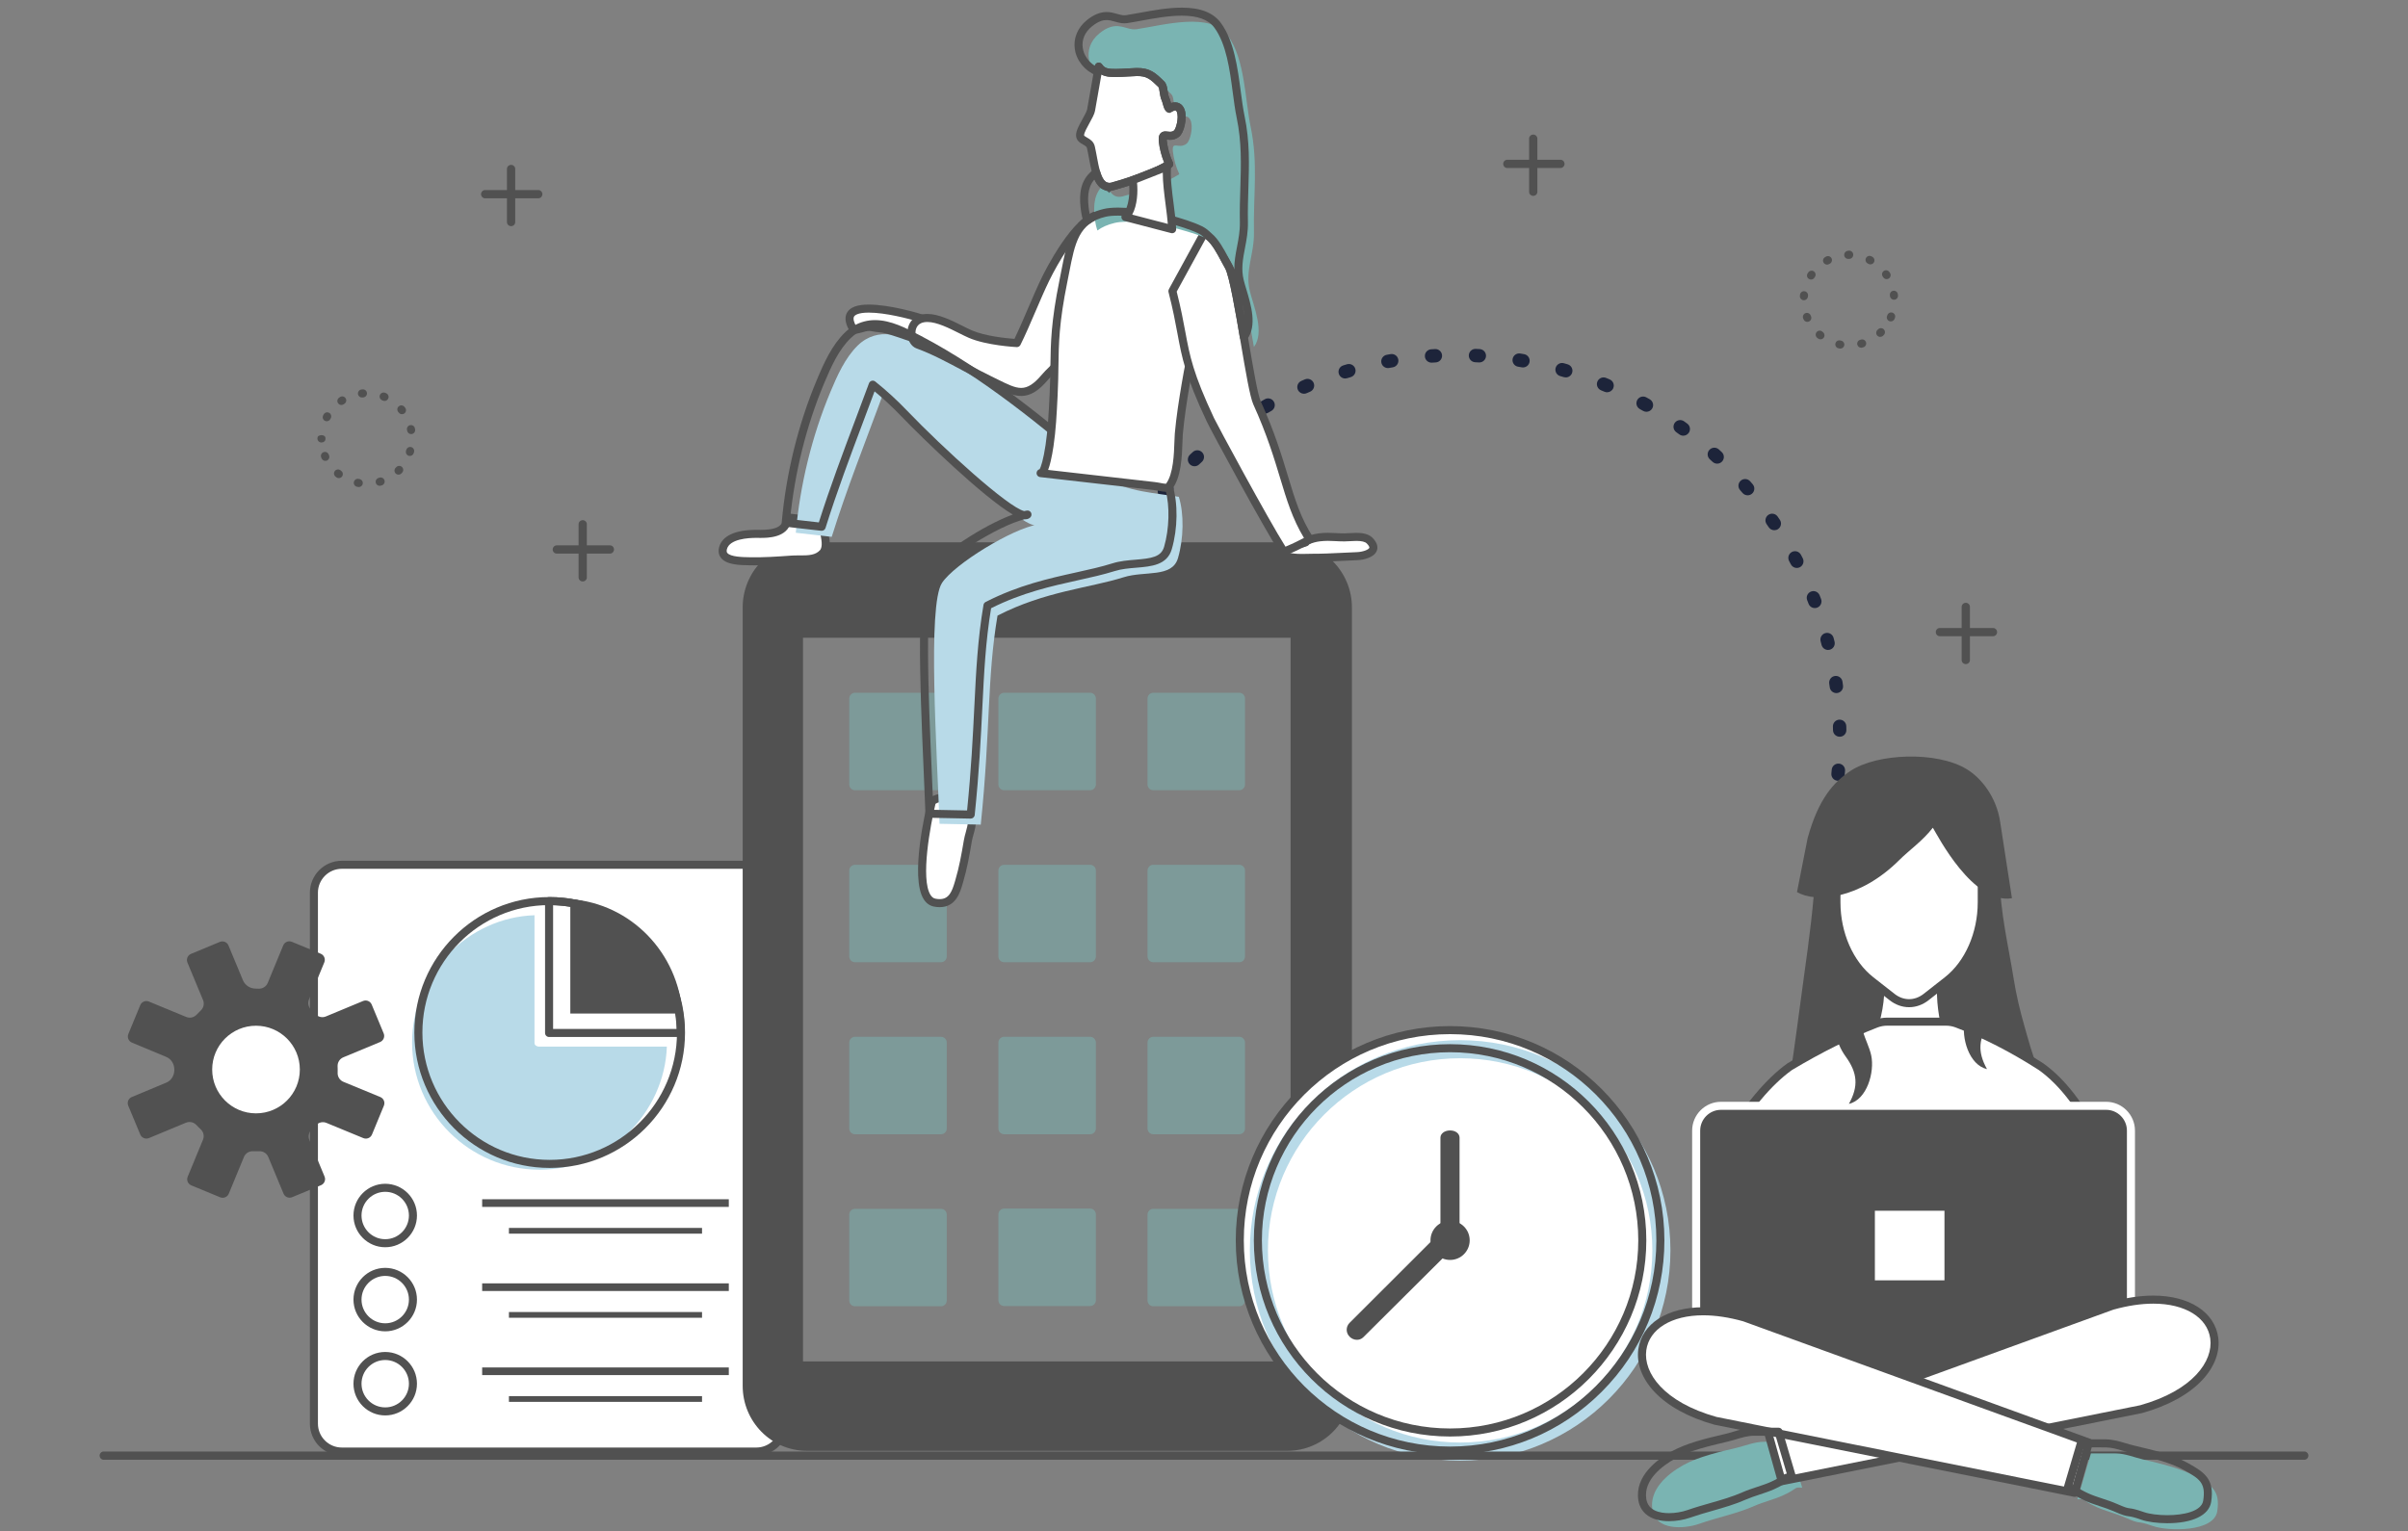 <?xml version="1.0" encoding="utf-8"?>
<!-- Generator: Adobe Illustrator 16.0.0, SVG Export Plug-In . SVG Version: 6.00 Build 0)  -->
<!DOCTYPE svg PUBLIC "-//W3C//DTD SVG 1.1//EN" "http://www.w3.org/Graphics/SVG/1.1/DTD/svg11.dtd">
<svg version="1.1" id="Capa_1" xmlns="http://www.w3.org/2000/svg" xmlns:xlink="http://www.w3.org/1999/xlink" x="0px" y="0px"
	 width="874px" height="556px" viewBox="-89.5 -30.5 874 556" enable-background="new -89.5 -30.5 874 556" xml:space="preserve">
<rect x="-89.5" y="-30.5" width="874" height="556" fill="#808080" stroke="none"/>
<g>
	<g>
		<path fill="#1D243A" d="M575.217,268.748c-0.167,0-0.337-0.018-0.509-0.054c-1.312-0.28-2.148-1.569-1.869-2.882
			c0.095-0.445,0.187-0.891,0.277-1.336c0.268-1.314,1.551-2.164,2.863-1.896c1.315,0.267,2.164,1.549,1.896,2.863
			c-0.094,0.461-0.188,0.922-0.285,1.381C577.348,267.965,576.339,268.748,575.217,268.748z M577.634,252.98
			c-0.078,0-0.154-0.004-0.232-0.012c-1.336-0.126-2.316-1.312-2.189-2.648c0.043-0.452,0.084-0.903,0.122-1.356
			c0.112-1.336,1.287-2.328,2.626-2.217c1.336,0.114,2.328,1.288,2.215,2.626c-0.04,0.47-0.082,0.938-0.127,1.408
			C579.929,252.038,578.87,252.98,577.634,252.98z M578.231,236.982c-1.32,0-2.403-1.028-2.428-2.354
			c-0.009-0.456-0.02-0.896-0.033-1.351c-0.038-1.341,1.018-2.451,2.359-2.489c1.325-0.047,2.458,1.021,2.496,2.362
			c0.014,0.468,0.025,0.913,0.033,1.384c0.027,1.341-1.041,2.447-2.381,2.447C578.263,236.982,578.246,236.982,578.231,236.982z
			 M577.022,221.139c-1.197,0-2.24-0.886-2.404-2.107c-0.061-0.449-0.123-0.901-0.188-1.351c-0.189-1.328,0.732-2.559,2.059-2.749
			c1.328-0.189,2.561,0.731,2.75,2.058c0.067,0.467,0.133,0.933,0.194,1.398c0.177,1.33-0.756,2.552-2.086,2.729
			C577.239,221.132,577.13,221.139,577.022,221.139z M574.005,205.481c-1.086,0-2.074-0.732-2.353-1.832
			c-0.112-0.441-0.226-0.882-0.343-1.322c-0.342-1.297,0.434-2.625,1.729-2.968c1.299-0.34,2.627,0.433,2.97,1.729
			c0.12,0.455,0.237,0.91,0.353,1.366c0.33,1.3-0.455,2.622-1.756,2.951C574.403,205.458,574.202,205.481,574.005,205.481z
			 M569.198,190.272c-0.979,0-1.9-0.595-2.27-1.564c-0.162-0.426-0.326-0.851-0.493-1.274c-0.491-1.249,0.122-2.659,1.37-3.15
			c1.248-0.492,2.658,0.122,3.149,1.37c0.173,0.44,0.345,0.881,0.513,1.324c0.478,1.254-0.152,2.658-1.405,3.135
			C569.778,190.221,569.485,190.272,569.198,190.272z M562.665,175.714c-0.877,0-1.724-0.477-2.156-1.307
			c-0.211-0.405-0.424-0.809-0.639-1.21c-0.63-1.186-0.182-2.656,1.003-3.285c1.183-0.632,2.654-0.184,3.285,1.001
			c0.222,0.416,0.441,0.832,0.659,1.25c0.619,1.19,0.156,2.657-1.033,3.276C563.426,175.626,563.042,175.714,562.665,175.714z
			 M323.565,163.154c-0.459,0-0.925-0.131-1.338-0.404c-1.117-0.74-1.424-2.247-0.685-3.366c0.261-0.393,0.521-0.783,0.786-1.172
			c0.751-1.113,2.262-1.403,3.371-0.65c1.111,0.751,1.402,2.261,0.651,3.372c-0.255,0.375-0.507,0.752-0.757,1.131
			C325.128,162.771,324.354,163.154,323.565,163.154z M554.499,162.008c-0.779,0-1.544-0.373-2.014-1.067
			c-0.254-0.377-0.512-0.753-0.771-1.128c-0.763-1.104-0.485-2.616,0.618-3.379c1.104-0.762,2.616-0.485,3.379,0.618
			c0.268,0.388,0.533,0.776,0.797,1.167c0.752,1.111,0.461,2.62-0.65,3.372C555.44,161.875,554.968,162.008,554.499,162.008z
			 M333.118,150.383c-0.553,0-1.107-0.188-1.563-0.57c-1.025-0.863-1.158-2.396-0.295-3.422c0.303-0.36,0.607-0.72,0.914-1.076
			c0.875-1.019,2.408-1.133,3.426-0.26c1.018,0.874,1.133,2.407,0.26,3.425c-0.297,0.344-0.59,0.69-0.883,1.038
			C334.498,150.088,333.81,150.383,333.118,150.383z M544.817,149.329c-0.682,0-1.362-0.287-1.844-0.846
			c-0.295-0.347-0.594-0.689-0.893-1.032c-0.883-1.011-0.781-2.545,0.229-3.428c1.01-0.883,2.544-0.779,3.428,0.229
			c0.309,0.354,0.617,0.71,0.924,1.066c0.873,1.019,0.756,2.551-0.262,3.425C545.94,149.137,545.378,149.329,544.817,149.329z
			 M344.067,138.785c-0.645,0-1.287-0.254-1.766-0.761c-0.921-0.974-0.879-2.511,0.096-3.433c0.342-0.324,0.688-0.646,1.033-0.966
			c0.984-0.911,2.52-0.853,3.432,0.131c0.912,0.985,0.853,2.522-0.132,3.433c-0.333,0.309-0.665,0.619-0.995,0.932
			C345.267,138.563,344.665,138.785,344.067,138.785z M533.755,137.839c-0.59,0-1.182-0.214-1.648-0.647
			c-0.334-0.309-0.669-0.616-1.006-0.923c-0.992-0.901-1.066-2.438-0.164-3.431c0.902-0.992,2.439-1.066,3.431-0.163
			c0.349,0.316,0.694,0.633,1.04,0.952c0.982,0.912,1.043,2.449,0.131,3.433C535.06,137.577,534.407,137.839,533.755,137.839z
			 M356.269,128.507c-0.738,0-1.467-0.335-1.945-0.972c-0.805-1.073-0.588-2.596,0.486-3.4c0.377-0.283,0.756-0.563,1.137-0.843
			c1.082-0.793,2.602-0.559,3.395,0.523c0.793,1.082,0.561,2.602-0.522,3.394c-0.366,0.27-0.731,0.54-1.095,0.812
			C357.288,128.348,356.776,128.507,356.269,128.507z M521.456,127.687c-0.498,0-1.001-0.153-1.434-0.471
			c-0.366-0.268-0.733-0.535-1.102-0.799c-1.09-0.783-1.338-2.3-0.557-3.39c0.782-1.088,2.301-1.337,3.389-0.556
			c0.383,0.273,0.764,0.551,1.142,0.828c1.081,0.793,1.315,2.313,0.522,3.395C522.94,127.342,522.204,127.687,521.456,127.687z
			 M369.565,119.691c-0.836,0-1.65-0.432-2.102-1.207c-0.674-1.16-0.281-2.646,0.877-3.321c0.407-0.237,0.814-0.472,1.223-0.706
			c1.168-0.664,2.65-0.258,3.314,0.908c0.664,1.165,0.257,2.648-0.908,3.313c-0.396,0.226-0.79,0.454-1.184,0.683
			C370.401,119.584,369.981,119.691,369.565,119.691z M508.081,119.008c-0.407,0-0.82-0.103-1.201-0.319
			c-0.393-0.225-0.787-0.448-1.186-0.668c-1.17-0.652-1.592-2.132-0.938-3.304s2.132-1.594,3.304-0.94
			c0.41,0.229,0.82,0.459,1.228,0.691c1.165,0.665,1.571,2.148,0.905,3.313C509.745,118.567,508.925,119.008,508.081,119.008z
			 M383.787,112.459c-0.935,0-1.827-0.543-2.226-1.454c-0.539-1.229,0.021-2.661,1.25-3.199c0.432-0.19,0.865-0.377,1.301-0.562
			c1.232-0.525,2.659,0.048,3.186,1.283c0.525,1.235-0.049,2.661-1.283,3.187c-0.419,0.178-0.836,0.359-1.254,0.542
			C384.443,112.394,384.112,112.459,383.787,112.459z M493.804,111.923c-0.318,0-0.642-0.063-0.951-0.195
			c-0.416-0.177-0.833-0.352-1.252-0.524c-1.238-0.514-1.827-1.935-1.315-3.174c0.513-1.24,1.933-1.828,3.174-1.315
			c0.435,0.18,0.866,0.361,1.298,0.545c1.234,0.526,1.809,1.953,1.282,3.187C495.646,111.37,494.747,111.923,493.804,111.923z
			 M398.751,106.917c-1.041,0-2.004-0.674-2.322-1.721c-0.393-1.283,0.33-2.64,1.613-3.033c0.451-0.137,0.902-0.272,1.355-0.407
			c1.285-0.378,2.638,0.358,3.018,1.644c0.379,1.287-0.357,2.638-1.645,3.016c-0.438,0.129-0.874,0.26-1.311,0.394
			C399.224,106.881,398.985,106.917,398.751,106.917z M478.803,106.531c-0.228,0-0.458-0.032-0.688-0.1
			c-0.436-0.128-0.873-0.256-1.311-0.38c-1.291-0.367-2.038-1.71-1.671-3c0.367-1.291,1.712-2.038,3.001-1.671
			c0.453,0.128,0.904,0.261,1.354,0.393c1.288,0.379,2.022,1.729,1.643,3.017C480.819,105.847,479.852,106.531,478.803,106.531z
			 M414.259,103.138c-1.151,0-2.173-0.819-2.387-1.991c-0.242-1.319,0.631-2.584,1.949-2.827c0.466-0.086,0.932-0.168,1.398-0.249
			c1.318-0.229,2.578,0.66,2.807,1.981c0.228,1.322-0.66,2.579-1.982,2.806c-0.448,0.077-0.898,0.157-1.346,0.239
			C414.55,103.126,414.403,103.138,414.259,103.138z M463.274,102.907c-0.137,0-0.277-0.012-0.417-0.035
			c-0.448-0.079-0.896-0.154-1.344-0.227c-1.323-0.214-2.223-1.462-2.009-2.786c0.216-1.324,1.465-2.225,2.789-2.008
			c0.464,0.075,0.928,0.153,1.393,0.233c1.322,0.229,2.207,1.488,1.979,2.808C465.46,102.075,464.434,102.907,463.274,102.907z
			 M430.091,101.173c-1.268,0-2.336-0.985-2.42-2.269c-0.089-1.339,0.924-2.496,2.263-2.584c0.47-0.031,0.938-0.06,1.409-0.087
			c1.331-0.07,2.486,0.949,2.561,2.288c0.076,1.339-0.947,2.486-2.287,2.563c-0.454,0.025-0.908,0.054-1.362,0.083
			C430.199,101.171,430.146,101.173,430.091,101.173z M447.431,101.092c-0.045,0-0.092-0.001-0.139-0.002
			c-0.453-0.026-0.908-0.05-1.362-0.071c-1.34-0.063-2.376-1.2-2.313-2.54s1.201-2.382,2.54-2.312
			c0.47,0.022,0.939,0.046,1.408,0.073c1.34,0.075,2.364,1.223,2.289,2.563C449.781,100.093,448.71,101.092,447.431,101.092z"/>
	</g>
	<g>
		<g>
			<g>
				<path fill="#FFFFFF" d="M185.014,496.519H34.568c-5.597,0-10.133-4.538-10.133-10.133V293.609
					c0-5.598,4.536-10.133,10.133-10.133h150.445c5.596,0,10.133,4.535,10.133,10.133v192.776
					C195.146,491.98,190.609,496.519,185.014,496.519z"/>
				<path fill="#515151" d="M185.014,497.978H34.568c-6.392,0-11.592-5.2-11.592-11.592V293.609c0-6.393,5.2-11.593,11.592-11.593
					h150.445c6.393,0,11.593,5.2,11.593,11.593v192.776C196.606,492.777,191.406,497.978,185.014,497.978z M34.568,284.936
					c-4.782,0-8.673,3.891-8.673,8.674v192.776c0,4.782,3.891,8.673,8.673,8.673h150.445c4.783,0,8.673-3.891,8.673-8.673V293.609
					c0-4.783-3.89-8.674-8.673-8.674H34.568z"/>
			</g>
			<g>
				<path fill="#515151" d="M115.5,294.491c0,0.005-0.013-0.008,0.131-0.002c0.235,0.01,0.17,0.011,0.405,0.011
					c0.002,0,0.003,0,0.004,0c23.797,2,42.899,21,43.689,44H115.5V294.491z"/>
				<path fill="#FFFFFF" d="M159.736,340.5c-0.003,0-0.004,0-0.007,0h-44.854c-0.806,0-1.376-0.346-1.376-1.152v-44.856
					c0-0.39,0.114-1.029,0.391-1.303c0.277-0.275,0.612-0.688,1.001-0.688h0.051c0.034,0,0.059,0.267,0.076,0.265
					c0.067-0.01,0.14,0.114,0.268,0.114c0.018,0,0.068,0.067,0.087,0.067c0.115,0.005,0.23,0.034,0.347,0.03
					c0.137-0.004,0.275,0.006,0.408,0.015c11.904,0.73,23.066,5.851,31.427,14.403c8.363,8.553,13.199,19.827,13.627,31.752
					c0.009,0.065,0.013-0.021,0.013,0.045C161.195,339.998,160.542,340.5,159.736,340.5z M117.5,337.5h40.696
					c-1.472-22-18.696-39.975-40.696-41.553V337.5z"/>
			</g>
			<path fill="#B8DAE8" d="M106.347,394.192c-25.467,0-46.277-20.71-46.277-46.216c0-25.004,20.43-45.395,44.43-46.18v46.396
				c0,0.806,0.836,1.307,1.643,1.307h46.394C151.716,373.5,131.313,394.192,106.347,394.192z"/>
			<g>
				<circle fill="#FFFFFF" cx="50.318" cy="410.815" r="10.062"/>
				<path fill="#515151" d="M50.318,422.338c-6.354,0-11.522-5.169-11.522-11.522c0-6.353,5.169-11.521,11.522-11.521
					c6.353,0,11.521,5.169,11.521,11.521C61.84,417.169,56.671,422.338,50.318,422.338z M50.318,402.213
					c-4.744,0-8.603,3.859-8.603,8.603s3.858,8.604,8.603,8.604c4.743,0,8.603-3.86,8.603-8.604S55.062,402.213,50.318,402.213z"/>
			</g>
			<g>
				<circle fill="#FFFFFF" cx="50.318" cy="441.35" r="10.062"/>
				<path fill="#515151" d="M50.318,452.871c-6.354,0-11.522-5.169-11.522-11.521c0-6.354,5.169-11.523,11.522-11.523
					c6.353,0,11.521,5.17,11.521,11.523C61.84,447.702,56.671,452.871,50.318,452.871z M50.318,432.746
					c-4.744,0-8.603,3.859-8.603,8.604c0,4.743,3.858,8.602,8.603,8.602c4.743,0,8.603-3.858,8.603-8.602
					C58.921,436.605,55.062,432.746,50.318,432.746z"/>
			</g>
			<g>
				<rect x="85.503" y="404.916" fill="#515151" width="89.52" height="2.776"/>
				<rect x="95.219" y="415.326" fill="#515151" width="70.089" height="2.082"/>
			</g>
			<g>
				<circle fill="#FFFFFF" cx="50.318" cy="471.883" r="10.062"/>
				<path fill="#515151" d="M50.318,483.404c-6.354,0-11.522-5.168-11.522-11.521c0-6.353,5.169-11.521,11.522-11.521
					c6.353,0,11.521,5.169,11.521,11.521C61.84,478.236,56.671,483.404,50.318,483.404z M50.318,463.28
					c-4.744,0-8.603,3.859-8.603,8.603c0,4.744,3.858,8.603,8.603,8.603c4.743,0,8.603-3.858,8.603-8.603
					C58.921,467.14,55.062,463.28,50.318,463.28z"/>
			</g>
			<g>
				<rect x="85.503" y="435.451" fill="#515151" width="89.52" height="2.775"/>
				<rect x="95.219" y="445.86" fill="#515151" width="70.089" height="2.081"/>
			</g>
			<g>
				<rect x="85.503" y="465.984" fill="#515151" width="89.52" height="2.775"/>
				<rect x="95.219" y="476.394" fill="#515151" width="70.089" height="2.082"/>
			</g>
			<path fill="#515151" d="M109.996,393.539c-27.076,0-49.104-22.059-49.104-49.172c0-27.11,21.943-49.165,48.915-49.165h0.135
				c27.125,0,49.191,22.057,49.191,49.168v0.086C159.133,371.521,137.09,393.539,109.996,393.539z M109.807,298.121
				c-25.362,0-45.996,20.746-45.996,46.246c0,25.504,20.719,46.253,46.186,46.253c25.484,0,46.218-20.71,46.218-46.164v-0.086
				c0-25.502-20.758-46.249-46.272-46.249H109.807z"/>
			<path fill="#515151" d="M157.572,346.004c-0.003,0-0.005,0-0.008,0h-47.773c-0.806,0-1.459-0.654-1.459-1.46v-47.882
				c0-0.807,0.653-1.46,1.459-1.46h0.15c26.965,0,48.951,22.053,49.083,49.189c0.004,0.051,0.008,0.101,0.008,0.152
				C159.032,345.35,158.378,346.004,157.572,346.004z M111.251,343.084h44.829c-0.802-24.487-20.505-44.258-44.829-44.944V343.084z"
				/>
		</g>
	</g>
	<g>
		<path fill="#515151" d="M377.726,166.385H203.403c-12.991,0-23.342,10.688-23.342,23.68v282.579
			c0,12.991,10.351,23.61,23.342,23.61h174.322c12.992,0,23.465-10.619,23.465-23.61V190.065
			C401.19,177.073,390.718,166.385,377.726,166.385z M378.933,463.778H201.956V201.05h176.977V463.778z"/>
		<path opacity="0.5" fill="#7AB4B2" d="M252.034,256.412h-31.195c-1.159,0-2.098-0.938-2.098-2.098v-31.196
			c0-1.158,0.938-2.098,2.098-2.098h31.195c1.159,0,2.098,0.939,2.098,2.098v31.196
			C254.132,255.474,253.193,256.412,252.034,256.412z"/>
		<path opacity="0.5" fill="#7AB4B2" d="M306.161,256.412h-31.194c-1.159,0-2.099-0.938-2.099-2.098v-31.196
			c0-1.158,0.939-2.098,2.099-2.098h31.194c1.16,0,2.099,0.939,2.099,2.098v31.196C308.26,255.474,307.321,256.412,306.161,256.412z
			"/>
		<path opacity="0.5" fill="#7AB4B2" d="M360.29,256.412h-31.195c-1.158,0-2.098-0.938-2.098-2.098v-31.196
			c0-1.158,0.939-2.098,2.098-2.098h31.195c1.16,0,2.099,0.939,2.099,2.098v31.196C362.389,255.474,361.45,256.412,360.29,256.412z"
			/>
		<path opacity="0.5" fill="#7AB4B2" d="M252.034,318.867h-31.195c-1.159,0-2.098-0.938-2.098-2.098v-31.195
			c0-1.158,0.938-2.098,2.098-2.098h31.195c1.159,0,2.098,0.939,2.098,2.098v31.195
			C254.132,317.929,253.193,318.867,252.034,318.867z"/>
		<path opacity="0.5" fill="#7AB4B2" d="M306.161,318.867h-31.194c-1.159,0-2.099-0.938-2.099-2.098v-31.195
			c0-1.158,0.939-2.098,2.099-2.098h31.194c1.16,0,2.099,0.939,2.099,2.098v31.195C308.26,317.929,307.321,318.867,306.161,318.867z
			"/>
		<path opacity="0.5" fill="#7AB4B2" d="M360.29,318.867h-31.195c-1.158,0-2.098-0.938-2.098-2.098v-31.195
			c0-1.158,0.939-2.098,2.098-2.098h31.195c1.16,0,2.099,0.939,2.099,2.098v31.195C362.389,317.929,361.45,318.867,360.29,318.867z"
			/>
		<path opacity="0.5" fill="#7AB4B2" d="M252.034,381.322h-31.195c-1.159,0-2.098-0.939-2.098-2.098v-31.195
			c0-1.159,0.938-2.098,2.098-2.098h31.195c1.159,0,2.098,0.938,2.098,2.098v31.195
			C254.132,380.383,253.193,381.322,252.034,381.322z"/>
		<path opacity="0.5" fill="#7AB4B2" d="M306.161,381.322h-31.194c-1.159,0-2.099-0.939-2.099-2.098v-31.195
			c0-1.159,0.939-2.098,2.099-2.098h31.194c1.16,0,2.099,0.938,2.099,2.098v31.195C308.26,380.383,307.321,381.322,306.161,381.322z
			"/>
		<path opacity="0.5" fill="#7AB4B2" d="M360.29,381.322h-31.195c-1.158,0-2.098-0.939-2.098-2.098v-31.195
			c0-1.159,0.939-2.098,2.098-2.098h31.195c1.16,0,2.099,0.938,2.099,2.098v31.195C362.389,380.383,361.45,381.322,360.29,381.322z"
			/>
		<path opacity="0.5" fill="#7AB4B2" d="M252.034,443.777h-31.195c-1.159,0-2.098-0.938-2.098-2.098v-31.195
			c0-1.158,0.938-2.098,2.098-2.098h31.195c1.159,0,2.098,0.939,2.098,2.098v31.195
			C254.132,442.839,253.193,443.777,252.034,443.777z"/>
		<path opacity="0.5" fill="#7AB4B2" d="M306.161,443.691h-31.194c-1.159,0-2.099-0.939-2.099-2.099v-31.195
			c0-1.158,0.939-2.098,2.099-2.098h31.194c1.16,0,2.099,0.939,2.099,2.098v31.195C308.26,442.752,307.321,443.691,306.161,443.691z
			"/>
		<path opacity="0.5" fill="#7AB4B2" d="M360.29,443.777h-31.195c-1.158,0-2.098-0.938-2.098-2.098v-31.195
			c0-1.158,0.939-2.098,2.098-2.098h31.195c1.16,0,2.099,0.939,2.099,2.098v31.195C362.389,442.839,361.45,443.777,360.29,443.777z"
			/>
	</g>
	<g>
		<g>
			<g>
				<circle fill="#FFFFFF" cx="436.818" cy="419.837" r="76.329"/>
			</g>
			<path fill="#B8DAE8" d="M440.468,347.156c-42.155,0-76.33,34.175-76.33,76.33c0,42.156,34.175,76.329,76.33,76.329
				c42.156,0,76.328-34.173,76.328-76.329C516.796,381.331,482.624,347.156,440.468,347.156z M440.468,493.249
				c-38.529,0-69.764-31.234-69.764-69.763c0-38.53,31.234-69.764,69.764-69.764s69.764,31.233,69.764,69.764
				C510.231,462.015,478.997,493.249,440.468,493.249z"/>
			<path fill="#515151" d="M436.854,379.935h-0.07c-1.946,0-3.469,1.144-3.469,2.607v34.299l-32.984,32.958
				c-1.376,1.375-1.389,3.604-0.014,4.98l0.043,0.05c1.375,1.375,3.602,1.548,4.977,0.173l34.988-34.818h-0.07v-37.642
				C440.255,381.078,438.799,379.935,436.854,379.935z"/>
			<circle fill="#515151" cx="436.819" cy="419.837" r="7.114"/>
			<path fill="#515151" d="M436.817,497.627c-42.893,0-77.787-34.896-77.787-77.79s34.895-77.789,77.787-77.789
				c42.894,0,77.789,34.896,77.789,77.789c0,20.778-8.091,40.313-22.783,55.006C477.13,489.535,457.597,497.627,436.817,497.627z
				 M436.817,344.967c-41.282,0-74.869,33.587-74.869,74.87s33.587,74.87,74.869,74.87c41.284,0,74.871-33.587,74.871-74.87
				S478.102,344.967,436.817,344.967z"/>
			<path fill="#515151" d="M436.817,491.06c-39.271,0-71.223-31.95-71.223-71.223s31.951-71.224,71.223-71.224
				c39.273,0,71.224,31.951,71.224,71.224S476.091,491.06,436.817,491.06z M436.817,351.533c-37.662,0-68.303,30.641-68.303,68.304
				s30.641,68.303,68.303,68.303c37.664,0,68.305-30.64,68.305-68.303S474.481,351.533,436.817,351.533z"/>
		</g>
	</g>
	<g>
		<g>
			<g>
				<path fill="#FFFFFF" d="M196.282,157.347c-0.151,5.772-6.304,6.07-10.772,5.988c-3.646-0.063-11.283,0.365-12.574,5.146
					c-1.306,4.834,6.28,4.74,9.939,4.802c5.074,0.085,9.987-0.246,14.941-0.604c3.872-0.279,8.525,0.69,11.357-2.415
					c2.695-2.952-0.869-9.793,0.163-11.41L196.282,157.347z"/>
				<path fill="#515151" d="M184.515,174.756c-0.554,0-1.107-0.004-1.663-0.014l-0.458-0.007c-3.296-0.048-8.276-0.12-10.257-2.744
					c-0.558-0.739-1.116-2.015-0.61-3.891c1.084-4.018,5.834-6.23,13.372-6.23c0.223,0,0.436,0.002,0.636,0.006
					c0.317,0.006,0.64,0.01,0.969,0.01c5.825,0,8.234-1.326,8.319-4.576c0.011-0.41,0.193-0.796,0.503-1.064
					c0.309-0.269,0.717-0.396,1.124-0.348l13.055,1.506c0.499,0.058,0.935,0.369,1.15,0.824c0.204,0.427,0.186,0.925-0.043,1.336
					c-0.081,0.432,0.21,1.819,0.404,2.745c0.614,2.937,1.381,6.591-0.763,8.939c-2.585,2.833-6.439,2.833-8.991,2.833
					c0,0,0.001,0,0,0l-1.251-0.003c-0.679,0-1.4,0.007-2.09,0.057C193.223,174.474,188.971,174.756,184.515,174.756z
					 M184.898,164.789c-2.843,0-9.563,0.397-10.554,4.072c-0.24,0.891,0.022,1.241,0.122,1.372c1.12,1.484,5.746,1.551,7.969,1.583
					l0.465,0.007c4.928,0.083,9.598-0.224,14.811-0.601c0.782-0.057,1.567-0.064,2.3-0.064l1.251,0.002
					c2.801,0,5.247-0.142,6.834-1.881c1.137-1.245,0.541-4.088,0.062-6.373c-0.216-1.036-0.41-1.963-0.46-2.773l-10.138-1.17
					c-1.254,5.84-8.534,5.841-11.057,5.841c-0.348,0-0.688-0.004-1.021-0.01C185.3,164.791,185.104,164.789,184.898,164.789z"/>
			</g>
			<g>
				<path fill="#FFFFFF" d="M249.77,297.225c6.597,1.254,7.849-4.304,8.889-7.813c1.442-4.863,2.299-9.728,3.131-14.642
					c0.65-3.842,3.137-7.973-0.181-11.86c-3.154-3.697-9.748-5.077-12.86-2.408C248.748,260.502,240.086,295.38,249.77,297.225z"/>
				<path fill="#515151" d="M251.566,298.865C251.566,298.865,251.566,298.865,251.566,298.865c-0.652,0-1.349-0.07-2.069-0.207
					c-1.525-0.291-2.773-1.178-3.707-2.637c-5.16-8.057,0.841-33.049,1.541-35.871c0.074-0.295,0.236-0.56,0.467-0.758
					c1.328-1.138,3.16-1.74,5.297-1.74c3.613,0,7.391,1.692,9.624,4.311c3.043,3.565,1.987,7.385,1.139,10.454
					c-0.251,0.91-0.489,1.771-0.629,2.597c-0.89,5.258-1.743,10-3.171,14.813l-0.155,0.532
					C258.977,293.541,257.426,298.865,251.566,298.865z M250.043,261.35c-1.864,7.715-5.509,27.299-1.795,33.098
					c0.498,0.778,1.068,1.205,1.795,1.344c0.54,0.103,1.054,0.154,1.523,0.154c3.399,0.001,4.477-2.773,5.532-6.401l0.16-0.546
					c1.381-4.658,2.218-9.31,3.092-14.472c0.164-0.974,0.433-1.946,0.693-2.887c0.801-2.896,1.492-5.396-0.545-7.782
					c-1.677-1.965-4.652-3.285-7.404-3.285C251.859,260.572,250.814,260.84,250.043,261.35z"/>
			</g>
			<path fill="#B8DAE8" d="M224.747,92.698c7.799-4.485,16.031,0.047,23.04,3.729c23.57,12.383,44.448,29.675,64.759,46.694
				c5.715,4.789,18.652,5.538,25.813,6.761c1.926,6.09,1.779,15.117-0.297,22.231c-2.123,7.282-12,4.541-19.711,6.965
				c-12.689,3.989-28.457,5.041-45.797,13.932c-3.854,22.824-2.52,41.499-6.077,75.884l-14.97-0.297
				c-0.889-25.79-4.446-79.292,0.89-87.443c4.485-6.855,25.492-19.712,34.682-21.195c-3.228,3.258-32.015-23.416-44.663-36.607
				c-3.662-3.82-7.358-7.221-11.496-10.54c-6.315,17.113-13.097,34.179-18.539,51.594l-13.043-1.482
				c1.546-17.389,5.847-35.09,12.593-51.194c2.45-5.848,5.303-12.318,9.918-16.821C222.77,94.009,223.738,93.278,224.747,92.698z"/>
			<g>
				<path fill="#FFFFFF" d="M380.007,167.279c3.172-0.699,6.146-2.308,9.403-2.684c3.692-0.425,5.327,0.015,9.056,0.015
					c2.57,0,7.119-0.841,9.123,1.15c3.971,3.952-1.514,5.555-4.534,5.669c-6.359,0.24-10.202,0.59-16.534,0.59
					c-2.059,0-9.029,0.541-10.107-1.541c-1.57-3.031,6.266-3.192,8.039-4.09L380.007,167.279z"/>
				<path fill="#515151" d="M383.118,173.542c-4.739,0-7.132-0.715-8-2.392c-0.578-1.113-0.379-2.01-0.109-2.566
					c0.637-1.315,2.23-1.976,4.076-2.438c0.171-0.14,0.377-0.242,0.607-0.293c1.258-0.277,2.489-0.709,3.793-1.167
					c1.828-0.643,3.719-1.306,5.758-1.541c1.154-0.133,2.189-0.195,3.261-0.195c0.913,0,1.741,0.044,2.62,0.091
					c0.998,0.054,2.031,0.109,3.342,0.109c0.502,0,1.121-0.037,1.775-0.076c0.788-0.047,1.68-0.101,2.566-0.101
					c1.738,0,4.23,0.182,5.809,1.75c2.057,2.046,2.006,3.71,1.602,4.745c-0.987,2.523-4.934,3.336-7.108,3.418
					c-2.095,0.08-3.901,0.17-5.649,0.257c-3.576,0.179-6.666,0.334-10.939,0.334c-0.281,0-0.656,0.01-1.096,0.022
					C384.777,173.52,383.972,173.542,383.118,173.542z M377.7,169.79c0.003,0.006,0.006,0.012,0.01,0.018
					c0.016,0.019,0.676,0.815,5.408,0.815c0.813,0,1.596-0.021,2.225-0.039c0.473-0.013,0.876-0.024,1.178-0.024
					c4.201,0,7.256-0.153,10.793-0.331c1.756-0.088,3.572-0.179,5.686-0.259c2.223-0.084,4.244-0.91,4.5-1.563
					c0.087-0.226-0.105-0.782-0.939-1.612c-0.611-0.606-1.838-0.901-3.752-0.901c-0.799,0-1.609,0.048-2.393,0.096
					c-0.699,0.041-1.361,0.081-1.949,0.081c-1.389,0-2.51-0.06-3.499-0.113c-0.837-0.045-1.628-0.087-2.463-0.087
					c-0.957,0-1.888,0.056-2.927,0.175c-1.273,0.147-2.516,0.507-3.79,0.935c-0.132,0.299-0.365,0.554-0.675,0.711
					c-0.696,0.352-1.744,0.556-3.072,0.813C380.899,168.724,378.299,169.229,377.7,169.79z"/>
			</g>
			<g>
				<path fill="#FFFFFF" d="M246.023,85.466c-4.189-1.578-32.847-9.486-26.178,2.965c1.054,1.967,4.109-0.754,7.116-0.148
					c2.636,0.531,3.259,0.297,5.482,0.89c2.113,0.563,7.425,2.361,9.408,3.097C242.758,92.606,246.023,85.466,246.023,85.466z"/>
				<path fill="#515151" d="M241.934,93.741c-0.204-0.001-0.401-0.033-0.591-0.103c-1.856-0.689-7.171-2.494-9.274-3.055
					c-1.1-0.293-1.747-0.362-2.566-0.448c-0.73-0.078-1.559-0.166-2.829-0.421c-0.204-0.041-0.417-0.061-0.648-0.061
					c-0.817,0-1.688,0.252-2.529,0.497c-0.827,0.24-1.608,0.468-2.374,0.468c-1.136,0-2.045-0.531-2.562-1.496
					c-1.343-2.506-1.535-4.592-0.573-6.198c1.145-1.913,3.71-2.843,7.839-2.843c7.631,0,18.357,3.134,20.713,4.021
					c0.378,0.143,0.681,0.436,0.834,0.81c0.154,0.374,0.147,0.795-0.021,1.163C243.866,93.692,242.744,93.741,241.934,93.741z
					 M226.024,86.733c0.422,0,0.834,0.04,1.226,0.119c1.136,0.229,1.859,0.305,2.56,0.379c0.871,0.092,1.692,0.179,3.011,0.531
					c1.978,0.527,6.463,2.034,8.795,2.868c0.572-0.793,1.52-2.533,2.385-4.302c-3.726-1.155-12.129-3.33-18.175-3.33
					c-4.046,0-5.078,0.995-5.334,1.423c-0.514,0.857,0.155,2.401,0.618,3.275c0.003,0,0.007,0,0.012,0
					c0.35,0,0.966-0.178,1.561-0.351C223.67,87.059,224.792,86.733,226.024,86.733z"/>
			</g>
			<g>
				<path fill="#FFFFFF" d="M309.069,47.489c-7.39,1.386-16.363,17.741-19.039,23.224c-3.343,6.84-7.059,16.534-10.455,23.35
					c0,0-10.624-0.542-16.896-3.262c-4.925-2.134-13.174-7.553-18.379-5.334c-4.192,1.788-3.576,8.113-0.592,9.189
					c8.688,3.134,17.797,8.846,26.112,12.863c8.938,4.315,12.813,7.398,19.965-1.086c2.777-3.295,7.871-6.737,10.539-13.854
					L309.069,47.489z"/>
				<path fill="#515151" d="M281.146,113.264L281.146,113.264c-2.997,0-5.965-1.471-9.724-3.332
					c-0.71-0.353-1.453-0.721-2.237-1.099c-2.94-1.421-5.9-3.009-9.034-4.691c-5.602-3.005-11.395-6.114-16.938-8.113
					c-1.965-0.708-3.282-2.863-3.356-5.49c-0.083-2.904,1.4-5.362,3.871-6.416c0.997-0.425,2.128-0.641,3.362-0.641
					c4.124,0,8.92,2.408,12.773,4.342c1.235,0.621,2.403,1.206,3.396,1.636c4.889,2.12,12.731,2.875,15.437,3.079
					c1.618-3.333,3.326-7.315,4.981-11.178c1.679-3.916,3.415-7.965,5.041-11.291c1.113-2.281,11.142-22.341,20.083-24.018
					c0.475-0.088,0.963,0.063,1.304,0.406s0.489,0.832,0.397,1.307l-8.744,45.09c-0.018,0.08-0.039,0.158-0.067,0.235
					c-2.086,5.564-5.544,8.973-8.322,11.713c-0.919,0.906-1.787,1.762-2.468,2.569C287.468,111.447,284.459,113.264,281.146,113.264
					z M247.091,86.402c-0.839,0-1.585,0.137-2.218,0.407c-2.019,0.861-2.116,3.009-2.098,3.646c0.038,1.354,0.639,2.542,1.429,2.827
					c5.745,2.072,11.633,5.232,17.327,8.287c3.105,1.667,6.039,3.241,8.925,4.635c0.791,0.382,1.544,0.755,2.263,1.111
					c3.55,1.758,6.114,3.028,8.428,3.029l0,0c2.406,0,4.655-1.451,7.524-4.853c0.766-0.91,1.681-1.812,2.648-2.766
					c2.688-2.65,5.732-5.652,7.596-10.546l8.219-42.371c-5.791,3.419-12.66,15.129-15.792,21.545
					c-1.593,3.262-3.315,7.277-4.98,11.16c-1.819,4.242-3.7,8.629-5.479,12.201c-0.26,0.519-0.8,0.841-1.381,0.806
					c-0.444-0.022-10.962-0.587-17.402-3.38c-1.067-0.462-2.271-1.066-3.544-1.706C254.977,88.638,250.522,86.402,247.091,86.402z"
					/>
			</g>
			<path fill="#515151" d="M262.828,266.705c-0.011,0-0.02,0-0.029,0l-14.97-0.297c-0.775-0.016-1.403-0.635-1.43-1.41
				c-0.154-4.462-0.391-9.828-0.643-15.51c-1.587-35.918-2.548-66.186,1.77-72.782c3.973-6.072,19.846-16.438,30.57-20.398
				c-10.639-6.236-32.76-27.643-40.384-35.594c-3.204-3.343-6.35-6.279-9.782-9.128c-1.339,3.61-2.707,7.248-4.037,10.782
				c-4.761,12.662-9.686,25.755-13.77,38.826c-0.208,0.668-0.859,1.093-1.558,1.015l-13.043-1.482
				c-0.787-0.089-1.36-0.791-1.289-1.58c1.573-17.698,5.966-35.552,12.7-51.629c2.729-6.513,5.564-12.736,10.245-17.302
				c0.985-0.962,2.059-1.78,3.19-2.432c2.38-1.369,4.986-2.063,7.746-2.063c5.741,0,11.307,2.928,16.218,5.511l0.482,0.254
				c24.36,12.798,45.961,30.898,65.019,46.868c4.246,3.559,13.452,4.807,20.174,5.718c1.793,0.243,3.486,0.472,4.946,0.722
				c0.538,0.092,0.98,0.478,1.146,0.999c2.006,6.342,1.892,15.617-0.287,23.081c-1.695,5.813-7.398,6.287-12.914,6.744
				c-2.626,0.218-5.342,0.443-7.76,1.204c-4.194,1.319-8.691,2.314-13.453,3.369c-9.471,2.098-20.18,4.469-31.464,10.139
				c-1.997,12.131-2.546,23.269-3.18,36.127c-0.539,10.941-1.15,23.344-2.764,38.94
				C264.202,266.141,263.574,266.705,262.828,266.705z M249.267,263.517l12.245,0.243c1.505-14.894,2.094-26.857,2.616-37.448
				c0.65-13.205,1.212-24.61,3.337-37.193c0.077-0.454,0.363-0.846,0.773-1.056c11.857-6.08,22.993-8.547,32.817-10.723
				c4.697-1.04,9.135-2.022,13.208-3.304c2.729-0.858,5.609-1.097,8.396-1.328c5.715-0.474,9.273-0.953,10.352-4.653
				c1.902-6.515,2.107-14.794,0.557-20.53c-1.201-0.188-2.545-0.371-3.951-0.561c-7.469-1.012-16.764-2.273-21.656-6.373
				c-18.945-15.875-40.418-33.869-64.501-46.521l-0.484-0.255c-4.611-2.426-9.839-5.175-14.858-5.175
				c-2.274,0-4.332,0.547-6.291,1.674c-0.919,0.529-1.796,1.198-2.605,1.99c-4.29,4.184-6.985,10.117-9.593,16.34
				c-6.44,15.375-10.701,32.405-12.354,49.343l10.427,1.185c4.035-12.764,8.825-25.502,13.462-37.832
				c1.563-4.156,3.179-8.455,4.739-12.681c0.162-0.44,0.526-0.776,0.979-0.901c0.451-0.125,0.937-0.026,1.303,0.268
				c4.161,3.338,7.859,6.728,11.637,10.668c13.147,13.711,36.468,34.907,42.4,36.363c0.339-0.074,0.666-0.137,0.976-0.187
				c0.625-0.102,1.242,0.211,1.531,0.773c0.289,0.562,0.184,1.246-0.261,1.695c-0.319,0.322-0.895,0.705-1.825,0.706
				c-0.095,0.003-0.206-0.005-0.313-0.014c-9.474,2.364-28.374,14.182-32.359,20.274c-4.154,6.346-2.435,45.286-1.296,71.055
				C248.899,254.475,249.114,259.334,249.267,263.517z"/>
			<g>
				<path fill="#FFFFFF" d="M329.389,145.965c-4.056-0.465-8.111-0.925-12.167-1.388c-9.678-1.102-19.354-2.205-29.029-3.307
					c1.738,0.198,3.101-9.03,3.246-10.011c0.902-6.078,1.176-12.251,1.48-18.383c0.725-14.511-0.598-20.887,3.553-41.342
					c2.609-12.865,3.299-21.986,14.969-24.75c4.787-1.133,13.389,0.193,15.267,0.444c4.22,0.562,17.751,4.22,20.748,6.522
					c8.3,6.372,4.446,12.3,2.668,18.377c-4.126,14.096-6.891,22.54-9.313,37.104c-0.986,5.92-1.924,11.84-2.455,17.82
					c-0.328,3.693,0.207,14.436-3.646,19.181C334.032,147.066,331.878,146.248,329.389,145.965z"/>
				<path fill="#515151" d="M333.643,148.057c-0.702,0-1.481-0.146-2.383-0.313c-0.655-0.122-1.333-0.249-2.036-0.328
					c-2.551-0.292-5.1-0.583-7.648-0.873l-33.542-3.822c-0.003,0-0.004,0-0.007,0c-0.801-0.091-1.376-0.814-1.284-1.615
					c0.069-0.614,0.511-1.095,1.075-1.246c0.483-0.727,1.385-3.479,2.175-8.8c0.849-5.714,1.142-11.616,1.423-17.323l0.047-0.932
					c0.193-3.865,0.24-7.133,0.284-10.293c0.124-8.673,0.229-16.162,3.296-31.267c0.23-1.14,0.445-2.25,0.656-3.33
					c2.154-11.071,3.857-19.815,15.407-22.551c1.375-0.325,3.134-0.49,5.229-0.49c4.01,0,8.27,0.591,10.09,0.843l0.475,0.065
					c4.168,0.555,18.045,4.2,21.445,6.813c7.91,6.072,5.852,12.054,4.035,17.331c-0.297,0.861-0.604,1.75-0.855,2.613
					c-0.519,1.772-1.016,3.455-1.494,5.071c-3.297,11.156-5.678,19.216-7.781,31.863c-0.942,5.657-1.906,11.685-2.441,17.71
					c-0.059,0.668-0.09,1.626-0.125,2.735c-0.166,5.186-0.418,13.021-3.84,17.236C335.355,147.752,334.615,148.057,333.643,148.057z
					 M290.919,140.111l30.986,3.531c2.551,0.291,5.1,0.581,7.648,0.873c0.805,0.092,1.568,0.234,2.24,0.359
					c0.729,0.136,1.416,0.265,1.849,0.265c0.027,0,0.052-0.001,0.071-0.002c2.673-3.526,2.908-10.886,3.051-15.313
					c0.037-1.153,0.068-2.148,0.135-2.899c0.545-6.128,1.519-12.219,2.47-17.932c2.134-12.823,4.537-20.955,7.862-32.21
					c0.477-1.615,0.973-3.294,1.49-5.064c0.271-0.928,0.59-1.85,0.896-2.743c1.783-5.18,3.191-9.272-3.052-14.066
					c-2.676-2.056-15.748-5.66-20.052-6.233l-0.492-0.067c-1.758-0.244-5.879-0.815-9.688-0.815c-1.869,0-3.402,0.139-4.557,0.412
					c-9.717,2.302-11.108,9.449-13.215,20.268c-0.211,1.086-0.428,2.205-0.662,3.353c-3.01,14.837-3.115,22.201-3.236,30.728
					c-0.045,3.186-0.092,6.48-0.287,10.396l-0.047,0.932c-0.285,5.777-0.581,11.752-1.449,17.593
					c-0.297,2.004-0.666,3.962-1.039,5.53C291.56,138.192,291.263,139.244,290.919,140.111z"/>
			</g>
			<g>
				<path fill="#FFFFFF" d="M347.499,54.241c4.053,1.636,6.799,8.338,8.92,11.938c3.081,5.23,7.801,43.989,10.303,49.521
					c10.75,23.768,10.375,36.014,19.12,49.65c0,0-4.058,2.333-9.337,4.446c-5.688-8.634-25.387-45.118-26.679-47.87
					c-11.265-24.012-8.556-26.307-13.79-46.736L347.499,54.241z"/>
				<path fill="#515151" d="M376.505,171.257c-0.479,0-0.941-0.237-1.219-0.656c-5.686-8.629-25.268-44.831-26.78-48.054
					c-7.794-16.613-8.986-23.037-10.636-31.93c-0.755-4.065-1.609-8.673-3.248-15.065c-0.091-0.358-0.043-0.738,0.135-1.063
					l11.461-20.949c0.355-0.649,1.141-0.93,1.827-0.653c3.72,1.502,6.251,6.264,8.282,10.09c0.48,0.902,0.934,1.755,1.35,2.46
					c1.681,2.855,3.478,12.916,6.025,27.939c1.613,9.519,3.281,19.361,4.35,21.722c5.068,11.207,7.647,19.754,9.924,27.295
					c2.543,8.427,4.551,15.083,9.095,22.169c0.216,0.336,0.284,0.746,0.189,1.134c-0.095,0.388-0.345,0.72-0.69,0.919
					c-0.17,0.098-4.209,2.409-9.521,4.536C376.87,171.223,376.687,171.257,376.505,171.257z M337.593,75.387
					c1.57,6.197,2.406,10.706,3.146,14.698c1.61,8.678,2.773,14.948,10.408,31.222c1.051,2.239,19.502,36.492,25.928,46.679
					c2.878-1.207,5.301-2.429,6.711-3.176c-4.197-6.96-6.25-13.766-8.605-21.573c-2.25-7.455-4.799-15.903-9.789-26.935
					c-1.223-2.704-2.773-11.848-4.568-22.437c-1.839-10.845-4.127-24.341-5.662-26.946c-0.447-0.761-0.916-1.641-1.41-2.572
					c-1.558-2.93-3.441-6.477-5.679-8.115L337.593,75.387z"/>
			</g>
			<path fill="#7AB4B2" d="M364.147,75.218c-1.851-7.488,1.641-13.473,1.482-21.376c-0.271-13.563,1.574-24.984-1.186-38.237
				c-2.067-9.92-2.027-24.571-8.301-33.199c-6.318-8.688-23.245-3.787-33.049-2.311c-0.551,0.083-1.111,0.083-1.666,0.015
				c-3.186-0.397-6.258-3.056-11.865,1.481c-6.761,5.467-4.276,14.619,3.043,17.627c0.11-0.622,0.226-1.246,0.338-1.868
				c0.865,1.258,1.993,2.107,4.393,2.247c3.146,0.184,6.234-0.225,9.355-0.296c4.299-0.1,6.016,1.528,8.949,4.402
				c1.022,1.002,0.643,3.452,1.531,5.38c0.637,1.378,0.695,3.6,1.778,3.113c5.929-2.668,4.22,7.952,2.223,9.484
				c-2.854,2.192-5.413-1.407-4.952,2.889c0.273,2.575,1.125,5.65,2.32,8.167c-5.123,3.323-14.193,6.322-20.432,8.024
				c-3.424,0.935-5.05-1.507-6.076-4.976c-0.681,0.513-1.322,1.079-1.892,1.744c-2.901,3.388-2.755,8-2.161,12.211
				c0.174,1.229,0.458,2.371,0.824,3.444c1.648-1.21,3.696-2.138,6.285-2.751c4.785-1.132,13.387,0.194,15.265,0.444
				c4.22,0.562,17.751,4.22,20.749,6.522c0.676,0.519,1.263,1.034,1.785,1.547c3.122,2.527,5.376,7.823,7.179,10.881
				c1.587,2.695,3.61,14.293,5.54,25.66C369.642,90.223,365.511,80.728,364.147,75.218z"/>
			<g>
				<path fill="#FFFFFF" d="M306.442,22.944c0.676,2.915,1.114,6.392,1.945,9.197c0.061,0.205,0.123,0.405,0.188,0.603
					c0.008,0.021,0.016,0.043,0.023,0.064c0.059,0.18,0.121,0.354,0.186,0.526c0.01,0.03,0.021,0.06,0.033,0.09
					c0.061,0.163,0.125,0.322,0.191,0.478c0.014,0.031,0.027,0.063,0.041,0.095c0.066,0.154,0.136,0.303,0.208,0.449
					c0.015,0.028,0.026,0.057,0.04,0.084c0.078,0.153,0.157,0.301,0.24,0.443c0.008,0.017,0.018,0.034,0.027,0.05
					c0.279,0.477,0.592,0.894,0.945,1.236c0.025,0.024,0.052,0.046,0.078,0.069c0.09,0.084,0.182,0.165,0.277,0.239
					c0.041,0.03,0.082,0.057,0.122,0.086c0.087,0.061,0.173,0.119,0.263,0.172c0.049,0.029,0.1,0.055,0.148,0.081
					c0.087,0.045,0.174,0.087,0.264,0.125c0.057,0.024,0.113,0.046,0.171,0.066c0.089,0.032,0.181,0.06,0.274,0.085
					c0.061,0.017,0.123,0.032,0.187,0.046c0.096,0.02,0.193,0.033,0.293,0.046c0.065,0.008,0.13,0.018,0.198,0.022
					c0.104,0.007,0.213,0.007,0.32,0.007c0.068-0.001,0.135,0.002,0.203-0.002c0.121-0.007,0.248-0.022,0.375-0.039
					c0.061-0.008,0.12-0.012,0.184-0.022c0.191-0.032,0.389-0.074,0.593-0.13c0.22-0.06,0.441-0.121,0.667-0.185
					c0.072-0.021,0.148-0.041,0.223-0.063c0.156-0.043,0.313-0.088,0.473-0.133c0.084-0.024,0.166-0.048,0.25-0.072
					c0.158-0.045,0.318-0.091,0.479-0.138c0.082-0.024,0.164-0.048,0.247-0.072c0.178-0.053,0.356-0.105,0.537-0.159
					c0.067-0.02,0.132-0.039,0.199-0.059c0.239-0.071,0.479-0.144,0.724-0.218c0.078-0.024,0.158-0.05,0.238-0.074
					c0.169-0.051,0.338-0.104,0.508-0.157c0.105-0.033,0.211-0.066,0.316-0.099c0.146-0.046,0.292-0.092,0.44-0.139
					c0.113-0.037,0.228-0.073,0.343-0.11c0.141-0.045,0.283-0.092,0.426-0.138c0.117-0.038,0.234-0.076,0.352-0.114
					c0.168-0.055,0.336-0.111,0.504-0.167c0.179-0.06,0.357-0.12,0.539-0.181c0.146-0.05,0.295-0.101,0.443-0.151
					c0.134-0.046,0.268-0.092,0.402-0.139c0.121-0.042,0.244-0.085,0.365-0.128c0.141-0.049,0.281-0.099,0.422-0.149
					c0.113-0.041,0.229-0.082,0.34-0.122c0.148-0.052,0.296-0.106,0.443-0.159c0.098-0.036,0.195-0.072,0.292-0.108
					c0.55-0.202,1.097-0.409,1.639-0.62c0.087-0.034,0.173-0.067,0.261-0.101c0.158-0.063,0.316-0.126,0.477-0.189
					c0.087-0.035,0.173-0.07,0.26-0.105c0.16-0.064,0.321-0.129,0.48-0.195c0.076-0.032,0.154-0.064,0.23-0.097
					c0.169-0.069,0.338-0.14,0.504-0.21c0.01-0.004,0.02-0.008,0.027-0.012c0.395-0.167,0.785-0.338,1.168-0.51
					c0.041-0.018,0.082-0.037,0.123-0.054c0.161-0.073,0.32-0.146,0.479-0.22c0.069-0.032,0.142-0.064,0.21-0.097
					c0.154-0.072,0.307-0.145,0.459-0.217c0.068-0.032,0.135-0.065,0.203-0.098c0.154-0.075,0.309-0.149,0.459-0.224
					c0.049-0.024,0.096-0.048,0.143-0.072c0.51-0.255,1.001-0.514,1.471-0.774c0.059-0.032,0.115-0.063,0.172-0.095
					c0.133-0.075,0.262-0.149,0.391-0.225c0.064-0.037,0.127-0.074,0.189-0.11c0.125-0.075,0.251-0.149,0.373-0.225
					c0.059-0.035,0.115-0.29,0.171-0.325c0.126-0.078,0.251,0.547,0.371-0.453c0.001,0,0.001,0,0.001,0
					c-1.195-2-2.047-5.374-2.322-7.948c-0.459-4.296,2.099-0.587,4.953-2.779c1.998-1.533,3.707-12.098-2.223-9.429
					c-1.082,0.486-1.143-1.708-1.779-3.086c-0.889-1.927-0.508-4.364-1.529-5.366c-2.934-2.874-4.65-4.496-8.949-4.396
					c-3.121,0.072-6.211,0.484-9.355,0.301c-2.4-0.142-3.527-0.988-4.395-2.246c-0.109,0.615-0.223,1.232-0.332,1.848
					c-0.816,4.629-1.594,9.251-2.449,13.947c-0.389,2.128-3.97,6.823-3.994,9.057C302.493,20.787,305.883,20.531,306.442,22.944z"/>
				<path fill="#515151" d="M313.21,39.5h-0.051l-0.035-1.46l-0.01,1.46h-0.08c-0.119,0-0.236-0.371-0.354-0.379
					c-0.08-0.006-0.161-0.199-0.241-0.21c-0.171-0.021-0.309-0.134-0.441-0.162c-0.09-0.019-0.179-0.087-0.265-0.11
					c-0.136-0.037-0.268-0.1-0.395-0.146c-0.079-0.028-0.161-0.071-0.242-0.105c-0.129-0.054-0.254-0.119-0.376-0.184
					c-0.085-0.045-0.148-0.082-0.21-0.118c-0.127-0.075-0.248-0.157-0.367-0.242c-0.075-0.052-0.123-0.086-0.168-0.122
					c-0.131-0.101-0.256-0.209-0.379-0.323c-0.034-0.029-0.068-0.062-0.104-0.095c-0.434-0.421-0.832-0.941-1.187-1.544
					c-0.007-0.013-0.03-0.052-0.037-0.065c-0.093-0.161-0.186-0.333-0.275-0.511l-0.036-0.074c-0.092-0.189-0.172-0.358-0.247-0.533
					l-0.03-0.071c-0.001-0.001-0.014-0.034-0.016-0.035c-0.072-0.172-0.145-0.349-0.213-0.528c0-0.002-0.012-0.034-0.013-0.036
					l-0.024-0.064c-0.068-0.188-0.137-0.378-0.201-0.573l-0.023-0.069c-0.07-0.212-0.138-0.427-0.202-0.646
					c-0.522-1.764-0.892-3.753-1.247-5.678c-0.236-1.274-0.459-2.476-0.721-3.604c-0.117-0.507-0.525-0.784-1.43-1.294
					c-1.018-0.575-2.555-1.444-2.533-3.445c0.02-1.604,1.15-3.644,2.347-5.804c0.723-1.304,1.542-2.782,1.673-3.498
					c0.535-2.941,1.049-5.901,1.545-8.763c0.299-1.727,0.598-3.452,0.902-5.176c0.066-0.372,0.133-0.743,0.201-1.115l0.133-0.736
					c0.104-0.582,0.55-1.044,1.128-1.169c0.577-0.125,1.175,0.111,1.511,0.599c0.646,0.941,1.391,1.507,3.276,1.618
					c0.513,0.03,1.042,0.045,1.614,0.045c1.383,0,2.803-0.089,4.178-0.175c1.122-0.07,2.283-0.143,3.443-0.169
					c4.979-0.11,7.068,1.94,10.006,4.819c0.91,0.892,1.096,2.189,1.277,3.444c0.119,0.827,0.242,1.683,0.557,2.366
					c0.248,0.539,0.414,1.133,0.559,1.657c0.035,0.126,0.078,0.275,0.121,0.422c2.328-0.725,4.195,0.249,4.939,2.438
					c0.999,2.944-0.133,8.375-2.055,9.849c-0.947,0.729-1.994,1.082-3.199,1.082c-0.461,0-0.877-0.051-1.21-0.092
					c-0.009-0.001-0.016-0.002-0.024-0.003c0.005,0.152,0.019,0.345,0.043,0.589c0.268,2.495,1.086,5.372,2.189,7.696
					c0.314,0.661,0.09,1.453-0.523,1.852c-0.125,0.08-0.252,0.16-0.381,0.24l-0.195,0.122c-0.127,0.079-0.26,0.157-0.393,0.236
					l-0.198,0.116c-0.134,0.078-0.271,0.157-0.409,0.235l-0.18,0.099c-0.479,0.266-0.992,0.537-1.523,0.803l-0.146,0.074
					c-0.156,0.077-0.315,0.155-0.475,0.231l-0.207,0.1c-0.157,0.076-0.314,0.149-0.473,0.223l-0.217,0.101
					c-0.16,0.074-0.324,0.149-0.49,0.224l-0.129,0.057c-0.389,0.174-0.787,0.348-1.189,0.52c-0.199,0.084-0.371,0.156-0.543,0.228
					l-1.74,0.699c-0.55,0.214-1.105,0.423-1.662,0.629l-4.934,1.688l-1.518,0.474c-0.248,0.075-0.492,0.149-0.732,0.221
					l-3.107,0.889c-0.244,0.067-0.486,0.12-0.737,0.162c-0.069,0.012-0.134,0.02-0.2,0.026c-0.198,0.025-0.363,0.413-0.52,0.42
					C313.328,39.131,313.269,39.5,313.21,39.5z M313.098,36.5h0.112h0.022c0.083,0,0.171-0.345,0.261-0.356l0.111-0.177
					c0.176-0.028,0.324-0.142,0.473-0.183l3.039-0.911c0.237-0.07,0.477-0.164,0.716-0.237l5.573-1.856l0.725-0.269
					c0.54-0.199,1.078-0.405,1.613-0.612l1.678-0.676c0.164-0.068,0.329-0.137,0.492-0.207c0.414-0.176,0.794-0.342,1.17-0.51
					l0.123-0.055c0.152-0.069,0.309-0.141,0.463-0.212l0.208-0.096c0.147-0.069,0.296-0.139,0.444-0.21l0.197-0.096
					c0.148-0.072,0.299-0.144,0.444-0.217l0.136-0.068c0.497-0.249,0.975-0.5,1.42-0.747l0.162-0.091
					c0.125-0.069,0.244-0.138,0.363-0.207c-0.967-2.355-1.67-5.049-1.923-7.434c-0.124-1.153-0.138-2.332,0.589-3.141
					c0.432-0.481,1.028-0.725,1.773-0.725c0.297,0,0.592,0.037,0.877,0.072c0.281,0.034,0.572,0.07,0.854,0.07
					c0.561,0,0.986-0.144,1.422-0.479c0.664-0.563,1.822-4.544,1.047-6.656c-0.234-0.638-0.493-0.638-0.682-0.638
					c-0.198,0-0.55,0.265-1.1,0.512c-0.291,0.131-0.588,0.41-0.883,0.41h-0.002c-1.641,0-2.111-1.907-2.422-3.028
					c-0.121-0.438-0.246-0.996-0.396-1.32c-0.494-1.071-0.654-2.241-0.797-3.227c-0.089-0.627-0.226-1.603-0.43-1.803
					c-2.99-2.93-4.305-4.084-7.896-3.999c-1.103,0.025-2.234,0.089-3.329,0.158c-1.418,0.088-2.885,0.177-4.359,0.177
					c-0.631,0-1.214-0.018-1.785-0.052c-1.318-0.077-2.412-0.354-3.334-0.858c-0.26,1.474-0.515,2.947-0.771,4.422
					c-0.497,2.868-1.011,5.833-1.55,8.787c-0.217,1.188-1.039,2.671-1.99,4.39c-0.832,1.5-1.971,3.556-1.98,4.422
					c-0.002,0.213,0.135,0.354,1.049,0.87c1.021,0.577,2.418,1.366,2.838,3.177c0.277,1.191,0.516,2.482,0.747,3.731
					c0.343,1.851,0.696,3.765,1.175,5.38c0.057,0.19,0.115,0.377,0.176,0.561l0.018,0.049c0.057,0.173,0.113,0.332,0.172,0.488
					l0.021,0.057c0.063,0.169,0.121,0.311,0.181,0.45l0.036,0.086c0.057,0.131,0.117,0.26,0.179,0.386l0.024,0.052
					c0.074,0.146,0.141,0.27,0.209,0.389c0.006,0.01,0.023,0.042,0.029,0.053c0.215,0.365,0.451,0.678,0.697,0.916l0.051,0.044
					c0.059,0.055,0.119,0.107,0.18,0.155l0.078,0.053c0.049,0.035,0.1,0.071,0.154,0.103l0.063,0.033
					c0.076,0.04,0.125,0.064,0.178,0.086c0.029,0.012,0.061,0.024,0.092,0.035c0.057,0.021,0.109,0.036,0.162,0.05
					c0.034,0.009,0.07,0.019,0.107,0.026c0.057,0.012,0.115,0.02,0.175,0.027l0.043,0.005c0.026,0.003,0.052,0.335,0.079,0.337
					c0.049,0.003,0.097,0.331,0.145,0.331H313.098z"/>
			</g>
			<path fill="#515151" d="M361.96,93.298c-0.117,0-0.234-0.014-0.352-0.042c-0.563-0.14-0.99-0.601-1.088-1.173
				c-1.526-8.989-3.833-22.573-5.359-25.164c-0.447-0.76-0.915-1.639-1.41-2.57c-1.463-2.754-3.285-6.183-5.43-7.918
				c-0.035-0.03-0.07-0.061-0.104-0.093c-0.512-0.502-1.052-0.97-1.651-1.431c-2.676-2.056-15.748-5.66-20.052-6.233l-0.49-0.067
				c-1.76-0.244-5.881-0.815-9.689-0.815c-1.869,0-3.402,0.139-4.557,0.412c-2.327,0.551-4.21,1.371-5.758,2.508
				c-0.375,0.274-0.857,0.354-1.301,0.216c-0.443-0.139-0.794-0.481-0.944-0.921c-0.417-1.222-0.707-2.436-0.888-3.712
				c-0.625-4.438-0.818-9.495,2.498-13.365c0.586-0.685,1.281-1.326,2.121-1.96c0.381-0.288,0.881-0.371,1.336-0.221
				c0.454,0.15,0.807,0.513,0.942,0.972c1.083,3.662,2.327,4.132,3.29,4.132c0.303,0,0.639-0.05,1.002-0.149
				c3.029-0.827,12.926-3.681,18.967-7.194c-0.966-2.355-1.668-5.049-1.923-7.435c-0.124-1.153-0.138-2.333,0.589-3.141
				c0.432-0.481,1.028-0.725,1.773-0.725c0.297,0,0.592,0.037,0.878,0.072c0.28,0.034,0.571,0.07,0.853,0.07
				c0.561,0,0.986-0.144,1.422-0.479c0.664-0.563,1.822-4.544,1.047-6.656c-0.234-0.638-0.493-0.638-0.682-0.638
				c-0.198,0-0.55,0.052-1.1,0.299c-0.291,0.131-0.588,0.197-0.885,0.197c-1.641,0-2.111-1.694-2.422-2.815
				c-0.121-0.438-0.246-0.89-0.396-1.214c-0.494-1.071-0.654-2.188-0.797-3.173c-0.089-0.627-0.226-1.575-0.43-1.775
				c-2.99-2.931-4.307-4.07-7.896-3.986c-1.103,0.026-2.234,0.096-3.329,0.165c-1.418,0.088-2.885,0.18-4.359,0.18
				c-0.631,0-1.214-0.017-1.785-0.05c-1.393-0.082-2.533-0.385-3.488-0.945c-0.121,0.157-0.274,0.289-0.452,0.387
				c-0.388,0.213-0.851,0.239-1.259,0.071c-4.192-1.723-7.178-5.398-7.791-9.591c-0.578-3.964,1.02-7.799,4.385-10.521
				c2.445-1.978,4.781-2.94,7.143-2.94c1.48,0,2.758,0.366,3.885,0.688c0.686,0.196,1.334,0.382,1.936,0.457
				c0.437,0.055,0.867,0.051,1.266-0.01c1.486-0.224,3.154-0.53,4.92-0.854c4.785-0.879,10.207-1.876,15.285-1.876
				c6.832,0,11.49,1.84,14.244,5.626c4.751,6.534,6.027,16.208,7.153,24.744c0.429,3.249,0.833,6.317,1.396,9.017
				c1.914,9.195,1.656,17.418,1.383,26.125c-0.124,3.978-0.254,8.091-0.167,12.38c0.069,3.445-0.514,6.487-1.077,9.428
				c-0.746,3.893-1.449,7.569-0.447,11.628c0.244,0.988,0.592,2.141,0.957,3.36c1.682,5.599,3.984,13.268,0.246,18.148
				C362.839,93.092,362.407,93.298,361.96,93.298z M361.384,80.088c0.24,1.299,0.484,2.661,0.734,4.077
				C361.982,82.829,361.712,81.447,361.384,80.088z M350.214,54.208c2.578,2.117,4.539,5.805,6.115,8.772
				c0.479,0.901,0.932,1.753,1.348,2.458c0.27,0.459,0.546,1.115,0.826,1.945c-0.047-2.915,0.479-5.659,0.992-8.342
				c0.535-2.793,1.089-5.682,1.025-8.82c-0.088-4.365,0.043-8.516,0.17-12.531c0.267-8.528,0.52-16.583-1.326-25.438
				c-0.584-2.807-0.994-5.927-1.432-9.23c-1.08-8.19-2.304-17.475-6.618-23.408c-2.165-2.977-6.052-4.423-11.884-4.423
				c-4.811,0-10.096,0.971-14.758,1.828c-1.789,0.329-3.479,0.64-5.01,0.87c-0.658,0.1-1.359,0.107-2.063,0.02
				c-0.828-0.103-1.617-0.329-2.381-0.547c-1.033-0.296-2.009-0.576-3.08-0.576c-1.063,0-2.77,0.238-5.307,2.291
				c-2.582,2.087-3.765,4.868-3.332,7.829c0.382,2.611,2.006,4.969,4.371,6.466c0.129-0.548,0.561-0.977,1.114-1.097
				c0.579-0.125,1.175,0.111,1.511,0.599c0.646,0.941,1.391,1.507,3.276,1.618c0.513,0.03,1.042,0.045,1.614,0.045
				c1.383,0,2.805-0.089,4.178-0.175c1.122-0.07,2.283-0.143,3.443-0.169c4.969-0.109,7.068,1.94,10.006,4.819
				c0.91,0.892,1.096,2.189,1.277,3.444c0.119,0.827,0.242,1.683,0.557,2.366c0.248,0.539,0.414,1.133,0.559,1.657
				c0.035,0.126,0.078,0.275,0.121,0.422c2.328-0.725,4.197,0.249,4.939,2.438c1,2.944-0.133,8.374-2.055,9.849
				c-0.947,0.728-1.994,1.082-3.199,1.082c-0.461,0-0.877-0.051-1.21-0.093c-0.009,0-0.017-0.002-0.024-0.003
				c0.005,0.152,0.019,0.345,0.043,0.589c0.268,2.495,1.086,5.372,2.189,7.696c0.314,0.661,0.09,1.453-0.523,1.851
				c-6.223,4.036-17.526,7.303-20.844,8.208c-0.612,0.167-1.208,0.251-1.77,0.252c-2.924,0-4.491-2.217-5.333-4.102
				c-0.048,0.053-0.095,0.105-0.14,0.158c-2.561,2.989-2.359,7.268-1.824,11.059c0.065,0.464,0.148,0.918,0.248,1.368
				c1.48-0.813,3.158-1.437,5.079-1.892c1.375-0.325,3.134-0.49,5.229-0.49c4.01,0,8.271,0.591,10.09,0.843l0.475,0.065
				c4.168,0.555,18.045,4.2,21.445,6.813C349.019,53.111,349.632,53.64,350.214,54.208z"/>
			<g>
				<g>
					<path fill="#FFFFFF" d="M335.942,52.716c-0.2-6.341-2.428-16.399-1.85-22.713l-12.498,4.926
						c0.643,3.603,0.327,10.57-2.62,13.361L335.942,52.716z"/>
					<path fill="#515151" d="M335.942,54.176c-0.123,0-0.247-0.016-0.369-0.047l-16.967-4.425c-0.514-0.134-0.913-0.536-1.045-1.049
						c-0.133-0.514,0.025-1.059,0.409-1.423c2.39-2.263,2.81-8.558,2.187-12.045c-0.121-0.684,0.256-1.359,0.902-1.614l12.498-4.926
						c0.471-0.187,1.006-0.114,1.41,0.189c0.406,0.304,0.625,0.797,0.578,1.301c-0.332,3.629,0.314,8.637,0.939,13.479
						c0.429,3.316,0.833,6.448,0.916,9.055c0.014,0.46-0.189,0.9-0.549,1.187C336.591,54.066,336.27,54.176,335.942,54.176z
						 M321.442,47.426l12.926,3.371c-0.162-2.051-0.464-4.379-0.777-6.808c-0.525-4.072-1.066-8.258-1.053-11.804l-9.342,3.682
						C323.516,38.941,323.348,44.004,321.442,47.426z"/>
				</g>
			</g>
		</g>
	</g>
	<path fill="#515151" d="M42.276,332.936l-13.51,5.615c-1.344,0.559-2.871,0.165-3.837-0.924c-0.492-0.557-1.044-1.047-1.566-1.581
		c-0.95-0.97-1.231-2.413-0.713-3.669l5.561-13.473c0.506-1.226-0.077-2.629-1.304-3.135l-10.473-4.323
		c-1.226-0.507-2.63,0.077-3.136,1.304l-5.634,13.648c-0.595,1.44-2.087,2.226-3.636,2.059c-0.224-0.023-0.454-0.022-0.685-0.021
		c-2.041,0.015-3.896-1.185-4.68-3.069l-5.233-12.592c-0.51-1.226-1.915-1.805-3.14-1.296l-10.462,4.349
		c-1.225,0.509-1.805,1.914-1.296,3.14l5.664,13.626c0.535,1.287,0.227,2.773-0.777,3.742c-0.534,0.515-1.024,0.989-1.524,1.538
		c-0.963,1.056-2.482,1.4-3.804,0.855l-13.546-5.592c-1.226-0.506-2.63,0.078-3.136,1.303l-4.323,10.474
		c-0.506,1.226,0.078,2.63,1.304,3.136l12.417,5.171c1.883,0.777,2.969,2.622,2.969,4.658c0,0.021,0,0.044,0,0.067
		c0,2.027-1.084,3.866-2.957,4.645l-12.504,5.221c-1.226,0.51-1.776,1.915-1.268,3.14l4.362,10.462
		c0.51,1.225,1.921,1.805,3.146,1.296l13.416-5.575c1.275-0.53,2.752-0.245,3.722,0.738c0.525,0.533,1.04,1.088,1.603,1.594
		c1.073,0.963,1.434,2.491,0.884,3.826l-5.552,13.448c-0.506,1.226,0.078,2.63,1.304,3.136l10.473,4.323
		c1.227,0.506,2.63-0.078,3.136-1.304l5.501-13.327c0.544-1.317,1.853-2.146,3.276-2.093c0.759,0.028,1.51,0.033,2.267,0.004
		c1.427-0.059,2.743,0.763,3.291,2.082l5.532,13.31c0.51,1.225,1.915,1.806,3.14,1.295l10.462-4.348
		c1.225-0.51,1.806-1.915,1.296-3.139l-5.518-13.276c-0.553-1.328-0.194-2.847,0.864-3.82c0.539-0.495,1.056-1.018,1.562-1.559
		c0.968-1.036,2.471-1.372,3.78-0.83l13.386,5.525c1.227,0.505,2.631-0.078,3.137-1.305l4.322-10.473
		c0.507-1.226-0.077-2.63-1.303-3.137l-13.391-5.526c-1.303-0.538-2.133-1.825-2.094-3.235c0.021-0.786,0.024-1.583-0.018-2.364
		c-0.077-1.429,0.762-2.747,2.083-3.297l13.351-5.549c1.225-0.509,1.805-1.914,1.295-3.14l-4.348-10.463
		C44.907,333.007,43.502,332.427,42.276,332.936z"/>
	<circle fill="#FFFFFF" cx="3.42" cy="357.821" r="15.906"/>
	<g>
		<line fill="#FFFFFF" x1="-51.5" y1="498.5" x2="747.5" y2="498.5"/>
		<path fill="#515151" d="M746.882,499.5H-51.883c-0.807,0-1.46-0.694-1.46-1.5s0.653-1.5,1.46-1.5h798.765
			c0.807,0,1.461,0.694,1.461,1.5S747.688,499.5,746.882,499.5z"/>
	</g>
	<g>
		<g>
			<g>
				<path fill="#FFFFFF" d="M639.544,417.48h-57.951c-5.009,0-9.067-4.061-9.067-9.066v-0.182c0-5.01,4.059-9.068,9.067-9.068
					h57.951c5.008,0,9.066,4.059,9.066,9.068v0.182C648.61,413.42,644.552,417.48,639.544,417.48z"/>
				<path fill="#515151" d="M639.544,418.94h-57.951c-5.805,0-10.527-4.722-10.527-10.526v-0.182
					c0-5.805,4.723-10.528,10.527-10.528h57.951c5.804,0,10.525,4.724,10.525,10.528v0.182
					C650.069,414.219,645.348,418.94,639.544,418.94z M581.593,400.623c-4.195,0-7.607,3.414-7.607,7.609v0.182
					c0,4.194,3.412,7.607,7.607,7.607h57.951c4.195,0,7.607-3.413,7.607-7.607v-0.182c0-4.195-3.412-7.609-7.607-7.609H581.593z"/>
			</g>
			<path fill="#515151" d="M582.142,255.98c-6.16,5.768-12.311,20.744-12.681,29.061c-0.548,12.338-2.433,26.327-4.138,38.523
				c-1.781,12.742-3.292,25.261-5.283,37.915c-0.939,5.979-5.104,11.933,0.084,17.151c4.869,4.896,15.763,5.383,22.213,6.451
				c10.42,1.729,20.324,2.814,31.01,2.816c8.705,0.002,14.935-1.613,23.001-4.332c6.374-2.148,10.569-5.535,14.851-10.479
				c5.067-5.851,2.439-6.706-0.367-13.721c-2.682-6.702-4.227-12.682-5.637-17.613c-1.564-5.474-2.943-11.319-3.82-16.885
				c-1.749-11.101-4.986-24.646-4.986-36.13c0-8.933-1.688-15.229-6.273-22.955L582.142,255.98z"/>
			<g>
				<path fill="#FFFFFF" d="M618.177,347.797h-29.518c3.203-7.768,4.861-15.537,4.175-23.305h22.394
					C614.459,332.26,615.606,340.029,618.177,347.797z"/>
				<path fill="#515151" d="M618.185,349.256c-0.003,0-0.006,0-0.008,0h-29.518c-0.488,0-0.943-0.243-1.213-0.648
					c-0.271-0.404-0.323-0.917-0.137-1.368c3.363-8.154,4.695-15.554,4.07-22.619c-0.035-0.407,0.102-0.812,0.379-1.114
					c0.275-0.302,0.666-0.474,1.075-0.474h22.394c0.412,0,0.805,0.175,1.082,0.479c0.275,0.306,0.41,0.714,0.369,1.124
					c-0.713,7.21,0.217,14.593,2.839,22.567c0.081,0.181,0.126,0.382,0.126,0.594C619.644,348.603,618.99,349.256,618.185,349.256z
					 M590.806,346.337h25.379c-2.146-7.116-2.982-13.819-2.543-20.386h-19.244C594.719,332.412,593.538,339.114,590.806,346.337z"/>
			</g>
			<g>
				<path fill="#FFFFFF" d="M617.308,325.453l-7.734,6.06c-3.771,2.952-8.538,2.952-12.311,0l-7.734-6.06
					c-7.76-6.076-12.482-16.809-12.482-28.359v-36.27h52.746v36.27C629.792,308.645,625.067,319.377,617.308,325.453z"/>
				<path fill="#515151" d="M603.419,335.187c-2.506,0-4.945-0.873-7.055-2.524l-7.736-6.061
					c-8.166-6.395-13.043-17.426-13.043-29.508v-36.27c0-0.807,0.654-1.46,1.461-1.46h52.746c0.805,0,1.459,0.653,1.459,1.46v36.27
					c0,12.082-4.875,23.113-13.043,29.509l-7.734,6.06C608.362,334.313,605.923,335.187,603.419,335.187z M578.505,262.283v34.811
					c0,11.025,4.568,21.451,11.924,27.21l7.734,6.061c1.591,1.245,3.408,1.903,5.256,1.903c1.846,0,3.663-0.658,5.255-1.904
					l7.733-6.059c7.355-5.76,11.924-16.187,11.924-27.211v-34.811H578.505z"/>
			</g>
			<g>
				<path fill="#FFFFFF" d="M675.534,473.628H535.78l-8.143-55.482c0-22.989,17.541-50.675,32.432-61.348
					c9.647-5.763,20.021-11.198,31.313-15.598c1.318-0.513,2.723-0.769,4.137-0.769h21.253c1.354,0,2.7,0.231,3.97,0.707
					c10.885,4.08,21.153,9.592,30.611,15.669c14.908,10.664,27.846,36.123,27.846,59.127L675.534,473.628z"/>
				<path fill="#515151" d="M675.534,475.088H535.78c-0.725,0-1.338-0.531-1.443-1.248l-8.143-55.482
					c-0.011-0.07-0.016-0.141-0.016-0.212c0-10.79,3.842-23.577,10.818-36.007c6.232-11.104,14.539-21.021,22.222-26.527
					c0.033-0.023,0.067-0.045,0.103-0.066c11.078-6.617,21.393-11.754,31.53-15.705c1.482-0.576,3.052-0.868,4.667-0.868h21.253
					c1.558,0,3.064,0.27,4.481,0.8c10.013,3.754,20.406,9.072,30.889,15.809c0.02,0.013,0.041,0.026,0.061,0.04
					c15.957,11.415,28.455,37.908,28.455,60.314c0,0.03,0,0.062-0.002,0.093l-3.664,57.693
					C676.942,474.489,676.305,475.088,675.534,475.088z M537.042,472.168h137.123l3.574-56.279
					c-0.018-21.541-11.959-46.945-27.207-57.873c-10.299-6.615-20.494-11.833-30.304-15.511c-1.087-0.407-2.251-0.614-3.457-0.614
					h-21.253c-1.252,0-2.465,0.226-3.607,0.67c-9.969,3.885-20.123,8.941-31.041,15.459c-15.015,10.795-31.719,38.049-31.772,60.021
					L537.042,472.168z"/>
			</g>
			<path fill="#7AB4B2" d="M559.702,492.971c-3.008,0-6.018-0.029-9.024,0c-3.461,0.034-6.558,1.399-9.891,2.193
				c-6.244,1.485-13.743,3.171-19.331,6.284c-5.742,3.201-12.372,8.807-11.215,16.174c1.188,7.552,11.399,7.093,16.947,5.145
				c6.766-2.375,13.627-3.654,20.219-6.571c2.946-1.305,7.162-2.356,10.095-3.693c5.851-2.67,3.865-3.117,7.118-2.864
				L559.702,492.971z"/>
			<path fill="#515151" d="M624.713,322.938c5.052,6.215,0.154,11.229-1.122,17.223c-1.271,5.979,1.487,15.963,8.107,17.515
				c-3.58-6.458-3.104-11.323,1.183-17.247c1.862-2.573,3.411-5.844,3.579-9.316c0.191-3.962-1.586-5.066-3.527-8.174H624.713z"/>
			<path fill="#7AB4B2" d="M669.411,497.197c3.008,0,6.016-0.029,9.024,0c3.46,0.035,6.556,1.4,9.889,2.193
				c6.245,1.485,13.743,3.172,19.331,6.285c5.743,3.201,8.762,5.195,7.604,12.561c-1.188,7.55-17.791,7.273-23.34,5.326
				c-6.765-2.374-3.619-0.223-10.213-3.14c-2.947-1.304-7.161-2.359-10.096-3.695c-5.85-2.668-3.864-3.116-7.117-2.862
				L669.411,497.197z"/>
			<g>
				<path fill="#515151" d="M683.941,380.004v92.434H526.135v-92.434c0-4.977,4.036-9.016,9.015-9.016h139.777
					C679.905,370.988,683.941,375.027,683.941,380.004z"/>
				<path fill="#FFFFFF" d="M683.941,473.896H526.135c-0.806,0-1.46-0.652-1.46-1.459v-92.434c0-5.775,4.699-10.475,10.475-10.475
					h139.777c5.775,0,10.475,4.699,10.475,10.475v92.434C685.401,473.244,684.747,473.896,683.941,473.896z M527.595,470.978
					h154.887v-90.974c0-4.166-3.389-7.556-7.555-7.556H535.149c-4.166,0-7.555,3.39-7.555,7.556V470.978z"/>
			</g>
			<g>
				<path fill="#FFFFFF" d="M557.199,507.282l-5.113-18.255l125.024-45.422c41.922-11.742,52.438,25.784,10.514,37.527
					L557.199,507.282z"/>
				<path fill="#515151" d="M557.198,508.742c-0.643,0-1.225-0.426-1.404-1.065l-5.113-18.255c-0.206-0.736,0.189-1.505,0.906-1.766
					l125.025-45.422c0.035-0.013,0.069-0.023,0.105-0.034c5.451-1.526,10.619-2.301,15.359-2.301
					c13.033,0,22.274,5.974,23.545,15.22c0.715,5.205-1.348,10.693-5.808,15.454c-4.871,5.198-12.408,9.335-21.796,11.965
					c-0.035,0.011-0.07,0.019-0.107,0.025l-130.425,26.15C557.39,508.733,557.294,508.742,557.198,508.742z M553.856,489.938
					l4.383,15.648l129.045-25.873c19.136-5.376,26.568-16.023,25.447-24.196c-1.061-7.714-9.168-12.698-20.654-12.698
					c-4.459,0-9.344,0.732-14.52,2.179L553.856,489.938z"/>
			</g>
			<g>
				<path fill="#FFFFFF" d="M663.56,511.509l5.113-18.254l-125.025-45.421c-41.922-11.746-52.437,25.781-10.514,37.525
					L663.56,511.509z"/>
				<path fill="#515151" d="M663.561,512.969c-0.095,0-0.191-0.01-0.288-0.029l-130.426-26.148c-0.035-0.007-0.07-0.016-0.106-0.025
					c-9.388-2.63-16.925-6.768-21.794-11.966c-4.461-4.761-6.523-10.249-5.809-15.454c1.271-9.246,10.512-15.22,23.54-15.22
					c4.741,0,9.909,0.774,15.362,2.303c0.035,0.01,0.07,0.021,0.105,0.033l125.026,45.421c0.718,0.261,1.113,1.031,0.907,1.766
					l-5.114,18.254C664.785,512.543,664.202,512.969,663.561,512.969z M533.475,483.939l129.044,25.872l4.384-15.647L543.2,449.225
					c-5.178-1.446-10.063-2.18-14.522-2.18c-11.482,0-19.588,4.984-20.647,12.697C506.907,467.916,514.341,478.563,533.475,483.939z
					"/>
			</g>
			<g>
				<rect x="589.539" y="407.624" fill="#FFFFFF" width="28.18" height="28.18"/>
				<path fill="#515151" d="M617.719,437.263h-28.18c-0.806,0-1.459-0.653-1.459-1.459v-28.18c0-0.806,0.653-1.46,1.459-1.46h28.18
					c0.806,0,1.46,0.654,1.46,1.46v28.18C619.179,436.609,618.524,437.263,617.719,437.263z M590.999,434.344h25.26v-25.26h-25.26
					V434.344z"/>
			</g>
			<path fill="#515151" d="M566.603,273.763l-3.874,19.626c6.821,3.98,22.762,2.743,37.232-11.725
				c3.379-3.381,8.393-6.869,12.075-11.638c1.748,2.813,14.479,27.864,28.716,25.604l-4.276-27.679
				c-1.328-8.95-6.684-15.863-12.178-19.206c-10.834-6.592-32.541-5.773-42.195,0.673
				C575.915,253.551,570.505,259.648,566.603,273.763z"/>
			<path fill="#515151" d="M588.556,335.367c-5.055,6.215-0.156,11.354,1.12,17.348c1.271,5.979-1.485,16.025-8.106,17.576
				c3.581-6.456,3.105-11.29-1.182-17.213c-1.864-2.575-3.412-5.954-3.58-9.426c-0.192-3.966,1.586-5.179,3.527-8.285H588.556z"/>
			<path fill="#515151" d="M516.288,521.798c-6.318,0-10.378-2.769-11.137-7.599c-1.385-8.813,6.89-14.856,11.945-17.675
				c5.489-3.059,12.545-4.731,18.771-6.208l0.933-0.222c0.988-0.235,1.988-0.533,2.955-0.82c2.291-0.682,4.66-1.386,7.259-1.412
				c2.013-0.021,4.024-0.014,6.036-0.007c1.001,0.004,2.002,0.007,3.004,0.007c0.646,0,1.217,0.426,1.399,1.046l4.917,16.668
				c0.137,0.46,0.037,0.958-0.265,1.331s-0.771,0.576-1.247,0.536c-0.516-0.039-0.834-0.057-1.068-0.057
				c-0.375,0-0.375,0-0.914,0.367c-0.688,0.468-1.838,1.25-4.417,2.427c-1.578,0.72-3.487,1.353-5.333,1.964
				c-1.674,0.556-3.408,1.131-4.777,1.736c-4.077,1.805-8.285,3.005-12.355,4.166c-2.623,0.749-5.334,1.522-7.97,2.447
				C521.665,521.323,518.845,521.798,516.288,521.798z M550.036,490.768c-0.997,0-1.996,0.004-2.992,0.014
				c-2.189,0.021-4.262,0.639-6.457,1.291c-1.004,0.299-2.044,0.608-3.111,0.862l-0.935,0.222
				c-6.041,1.434-12.888,3.057-18.022,5.918c-4.392,2.448-11.594,7.609-10.484,14.672c0.667,4.242,4.857,5.133,8.254,5.133
				c2.24,0,4.707-0.415,6.768-1.139c2.719-0.954,5.473-1.74,8.136-2.5c4.157-1.187,8.085-2.307,11.976-4.029
				c1.498-0.663,3.299-1.26,5.041-1.837c1.773-0.588,3.605-1.195,5.041-1.85c2.353-1.073,3.334-1.742,3.984-2.185
				c0.621-0.422,1.071-0.705,1.783-0.817l-4.055-13.742c-0.641-0.001-1.281-0.003-1.922-0.006
				C552.039,490.771,551.038,490.768,550.036,490.768z"/>
			<path fill="#515151" d="M697.116,522.54c-3.559,0-7.134-0.479-9.33-1.249c-2.965-1.041-3.906-1.166-4.663-1.268
				c-1.214-0.162-2.076-0.33-5.657-1.914c-1.37-0.607-3.105-1.183-4.781-1.739c-1.844-0.612-3.751-1.245-5.326-1.963
				c-2.582-1.177-3.732-1.959-4.419-2.427c-0.54-0.366-0.54-0.366-0.913-0.366c-0.234,0-0.555,0.017-1.069,0.058
				c-0.478,0.038-0.944-0.164-1.247-0.537s-0.402-0.871-0.266-1.332l4.918-16.668c0.183-0.62,0.752-1.046,1.398-1.046
				c1.002,0,2.004-0.004,3.004-0.007c2.013-0.006,4.023-0.013,6.035,0.007c2.599,0.026,4.965,0.73,7.254,1.412
				c0.969,0.288,1.969,0.585,2.959,0.821l0.914,0.217c6.232,1.477,13.297,3.151,18.791,6.213c6.011,3.351,9.629,5.822,8.334,14.062
				C712.291,519.651,706.333,522.54,697.116,522.54z M662.798,508.749c0.711,0.112,1.162,0.396,1.783,0.817
				c0.65,0.442,1.631,1.11,3.986,2.185c1.434,0.652,3.266,1.261,5.037,1.849c1.742,0.578,3.544,1.176,5.043,1.84
				c3.373,1.492,3.997,1.575,4.861,1.69c0.889,0.118,1.995,0.267,5.244,1.406c1.878,0.659,5.16,1.085,8.363,1.085
				c5.91,0,12.441-1.383,13.051-5.262c1.006-6.391-1.238-7.919-6.871-11.058c-5.14-2.864-11.994-4.489-18.041-5.923l-0.918-0.217
				c-1.068-0.254-2.109-0.564-3.115-0.863c-2.193-0.652-4.264-1.269-6.451-1.291c-1.996-0.02-3.996-0.013-5.996-0.007
				c-0.641,0.003-1.281,0.004-1.921,0.006L662.798,508.749z"/>
		</g>
	</g>
	<g>
		<path fill="#515151" d="M578.456,96.067c-0.093,0-0.186-0.009-0.279-0.027c-0.131-0.025-0.26-0.052-0.391-0.08
			c-0.787-0.171-1.287-0.948-1.115-1.736c0.172-0.788,0.949-1.288,1.736-1.116c0.107,0.023,0.217,0.046,0.325,0.066
			c0.791,0.154,1.308,0.92,1.155,1.711C579.752,95.582,579.141,96.067,578.456,96.067z M586.042,95.756
			c-0.639,0-1.226-0.422-1.406-1.066c-0.217-0.776,0.236-1.582,1.012-1.799c0.107-0.03,0.213-0.062,0.32-0.094
			c0.771-0.234,1.586,0.2,1.82,0.972c0.235,0.771-0.199,1.587-0.971,1.821c-0.127,0.039-0.254,0.076-0.383,0.111
			C586.304,95.739,586.171,95.756,586.042,95.756z M571.253,92.706c-0.322,0-0.647-0.106-0.918-0.326
			c-0.104-0.083-0.207-0.169-0.309-0.256c-0.613-0.523-0.687-1.445-0.164-2.058c0.523-0.613,1.444-0.687,2.059-0.164
			c0.083,0.071,0.168,0.142,0.253,0.21c0.626,0.508,0.722,1.427,0.214,2.053C572.1,92.521,571.679,92.706,571.253,92.706z
			 M592.942,91.813c-0.385,0-0.768-0.151-1.055-0.45c-0.558-0.583-0.537-1.506,0.045-2.064c0.08-0.076,0.159-0.154,0.238-0.233
			c0.57-0.57,1.494-0.57,2.064,0s0.57,1.495,0,2.064c-0.094,0.093-0.188,0.186-0.284,0.278
			C593.669,91.679,593.306,91.813,592.942,91.813z M566.472,86.358c-0.568,0-1.107-0.334-1.344-0.89
			c-0.053-0.123-0.103-0.246-0.152-0.369c-0.297-0.75,0.07-1.598,0.818-1.896c0.75-0.298,1.598,0.069,1.895,0.818
			c0.041,0.103,0.084,0.205,0.127,0.307c0.314,0.742-0.033,1.599-0.774,1.914C566.855,86.321,566.661,86.358,566.472,86.358z
			 M596.781,86.196c-0.185,0-0.372-0.035-0.554-0.11c-0.745-0.306-1.102-1.159-0.796-1.904c0.042-0.103,0.083-0.206,0.124-0.309
			c0.289-0.752,1.133-1.127,1.886-0.837s1.127,1.134,0.837,1.887c-0.047,0.124-0.096,0.246-0.146,0.368
			C597.901,85.854,597.356,86.196,596.781,86.196z M565.237,78.506c-0.042,0-0.086-0.002-0.13-0.006
			c-0.802-0.071-1.396-0.779-1.325-1.582c0.012-0.131,0.023-0.263,0.039-0.394c0.088-0.801,0.809-1.379,1.609-1.292
			s1.379,0.808,1.293,1.609c-0.013,0.11-0.023,0.221-0.033,0.333C566.623,77.934,565.985,78.506,565.237,78.506z M597.931,78.332
			c-0.741,0-1.375-0.563-1.449-1.316c-0.013-0.11-0.024-0.221-0.037-0.331c-0.098-0.8,0.473-1.527,1.273-1.624
			c0.801-0.095,1.527,0.474,1.625,1.274c0.016,0.131,0.029,0.263,0.043,0.395c0.078,0.802-0.508,1.517-1.311,1.596
			C598.028,78.329,597.979,78.332,597.931,78.332z M567.824,70.994c-0.272,0-0.549-0.076-0.796-0.236
			c-0.674-0.44-0.865-1.344-0.427-2.02c0.073-0.111,0.147-0.222,0.223-0.332c0.456-0.665,1.364-0.834,2.028-0.378
			c0.666,0.456,0.836,1.364,0.379,2.029c-0.063,0.09-0.123,0.182-0.184,0.273C568.77,70.76,568.302,70.994,567.824,70.994z
			 M595.265,70.847c-0.473,0-0.935-0.228-1.216-0.649c-0.062-0.092-0.124-0.184-0.188-0.275c-0.463-0.66-0.303-1.57,0.357-2.033
			c0.661-0.462,1.571-0.302,2.032,0.358c0.077,0.109,0.152,0.219,0.227,0.329c0.447,0.671,0.266,1.577-0.404,2.024
			C595.824,70.767,595.542,70.847,595.265,70.847z M573.644,65.579c-0.514,0-1.012-0.272-1.278-0.754
			c-0.39-0.706-0.134-1.593,0.571-1.983c0.116-0.064,0.234-0.127,0.352-0.188c0.713-0.375,1.596-0.099,1.97,0.615
			s0.099,1.596-0.616,1.97c-0.098,0.051-0.195,0.104-0.293,0.158C574.125,65.52,573.884,65.579,573.644,65.579z M589.388,65.49
			c-0.236,0-0.475-0.057-0.695-0.177c-0.096-0.052-0.193-0.104-0.291-0.154c-0.717-0.367-1.002-1.246-0.635-1.964
			s1.246-1.002,1.964-0.635c0.118,0.061,0.235,0.122,0.353,0.186c0.709,0.384,0.973,1.27,0.589,1.979
			C590.407,65.213,589.905,65.49,589.388,65.49z M581.323,63.5c-0.795,0-1.445-0.621-1.459-1.419
			c-0.014-0.806,0.627-1.517,1.434-1.531c0.109-0.003,0.219-0.05,0.328-0.05h0.074c0.807,0,1.455,0.706,1.447,1.512
			c-0.006,0.806-0.66,1.488-1.471,1.488h-0.051c-0.092,0-0.184,0-0.277,0C581.341,63.5,581.332,63.5,581.323,63.5z"/>
		<path fill="#515151" d="M40.732,146.328c-0.084,0-0.168-0.007-0.254-0.022c-0.13-0.022-0.26-0.047-0.39-0.073
			c-0.79-0.156-1.305-0.923-1.148-1.714c0.155-0.791,0.923-1.307,1.714-1.149c0.109,0.021,0.219,0.042,0.328,0.061
			c0.794,0.14,1.325,0.896,1.186,1.69C42.044,145.829,41.428,146.328,40.732,146.328z M48.309,145.887
			c-0.628,0-1.207-0.408-1.397-1.039c-0.232-0.772,0.206-1.586,0.978-1.818c0.106-0.032,0.213-0.065,0.319-0.1
			c0.767-0.249,1.59,0.172,1.838,0.938c0.249,0.767-0.172,1.59-0.938,1.839c-0.125,0.041-0.251,0.08-0.378,0.118
			C48.59,145.868,48.447,145.887,48.309,145.887z M33.473,143.091c-0.314,0-0.632-0.101-0.898-0.31
			c-0.104-0.082-0.208-0.166-0.311-0.25c-0.623-0.512-0.715-1.431-0.203-2.054c0.511-0.624,1.431-0.715,2.054-0.203
			c0.086,0.07,0.172,0.139,0.259,0.208c0.635,0.497,0.747,1.414,0.25,2.048C34.335,142.899,33.906,143.091,33.473,143.091z
			 M55.139,141.826c-0.376,0-0.752-0.144-1.037-0.432c-0.567-0.573-0.563-1.498,0.011-2.065c0.078-0.078,0.156-0.156,0.232-0.236
			c0.561-0.58,1.484-0.596,2.064-0.036c0.58,0.561,0.596,1.484,0.036,2.064c-0.093,0.095-0.186,0.19-0.279,0.283
			C55.881,141.686,55.51,141.826,55.139,141.826z M28.582,136.83c-0.559,0-1.093-0.323-1.334-0.867
			c-0.054-0.12-0.106-0.241-0.157-0.363c-0.312-0.743,0.039-1.599,0.783-1.91c0.742-0.312,1.598,0.039,1.909,0.783
			c0.043,0.102,0.087,0.203,0.132,0.305c0.327,0.736-0.004,1.599-0.741,1.927C28.981,136.789,28.78,136.83,28.582,136.83z
			 M59.271,135.039c-0.144,0-0.29-0.021-0.435-0.066c-0.77-0.24-1.199-1.058-0.959-1.828c0.032-0.104,0.064-0.21,0.095-0.316
			c0.222-0.774,1.029-1.223,1.805-1.002c0.774,0.222,1.224,1.03,1.001,1.805c-0.036,0.128-0.074,0.255-0.114,0.382
			C60.469,134.638,59.893,135.039,59.271,135.039z M27.169,130.156c-0.806,0-1.46-0.653-1.46-1.459c0-0.133,0.002,0.048,0.005-0.083
			c0.017-0.794,0.667-1.113,1.458-1.113c0.011,0,0.022,0,0.033,0c0.806,0,1.444,0.372,1.427,1.178
			c-0.002,0.11-0.003,0.064-0.003,0.176C28.629,129.659,27.975,130.156,27.169,130.156z M59.724,127.105
			c-0.688,0-1.302-0.489-1.433-1.19c-0.021-0.108-0.042-0.217-0.065-0.325c-0.166-0.788,0.338-1.563,1.126-1.729
			c0.789-0.168,1.563,0.337,1.73,1.126c0.027,0.13,0.054,0.26,0.078,0.391c0.148,0.792-0.373,1.555-1.166,1.704
			C59.903,127.097,59.813,127.105,59.724,127.105z M29.087,122.446c-0.231,0-0.467-0.056-0.686-0.172
			c-0.711-0.38-0.98-1.264-0.601-1.975c0.063-0.117,0.126-0.233,0.191-0.35c0.395-0.703,1.284-0.953,1.987-0.557
			c0.702,0.395,0.952,1.285,0.557,1.987c-0.055,0.097-0.107,0.194-0.16,0.292C30.114,122.165,29.609,122.446,29.087,122.446z
			 M56.403,119.888c-0.428,0-0.852-0.187-1.14-0.546c-0.069-0.086-0.14-0.172-0.211-0.257c-0.519-0.617-0.438-1.538,0.18-2.056
			c0.617-0.519,1.538-0.438,2.057,0.179c0.085,0.101,0.169,0.204,0.251,0.306c0.505,0.629,0.404,1.548-0.225,2.052
			C57.046,119.783,56.724,119.888,56.403,119.888z M34.41,116.541c-0.469,0-0.929-0.225-1.211-0.643
			c-0.451-0.668-0.276-1.575,0.392-2.026c0.11-0.074,0.221-0.146,0.331-0.218c0.679-0.437,1.581-0.241,2.018,0.437
			s0.241,1.581-0.437,2.017c-0.094,0.06-0.186,0.121-0.277,0.183C34.976,116.459,34.691,116.541,34.41,116.541z M50.081,115.071
			c-0.193,0-0.389-0.038-0.578-0.119c-0.102-0.044-0.203-0.087-0.307-0.129c-0.747-0.303-1.107-1.153-0.805-1.9
			c0.302-0.747,1.152-1.107,1.9-0.806c0.123,0.05,0.246,0.102,0.368,0.154c0.74,0.32,1.081,1.178,0.762,1.919
			C51.184,114.741,50.646,115.071,50.081,115.071z M41.873,113.825c-0.739,0-1.373-0.559-1.45-1.31
			c-0.083-0.802,0.5-1.519,1.302-1.602c0.131-0.014,0.262-0.026,0.394-0.037c0.8-0.064,1.508,0.532,1.574,1.335
			s-0.531,1.508-1.335,1.574c-0.111,0.009-0.223,0.02-0.333,0.031C41.974,113.823,41.923,113.825,41.873,113.825z"/>
		<g>
			<g>
				<line fill="#FFFFFF" x1="121.5" y1="179.5" x2="121.5" y2="159.5"/>
				<path fill="#515151" d="M122,180.617c-0.807,0-1.5-0.654-1.5-1.46v-19.34c0-0.806,0.693-1.459,1.5-1.459
					c0.806,0,1.5,0.653,1.5,1.459v19.34C123.5,179.963,122.806,180.617,122,180.617z"/>
			</g>
			<g>
				<line fill="#FFFFFF" x1="113.5" y1="168.5" x2="131.5" y2="168.5"/>
				<path fill="#515151" d="M131.901,170.5h-19.34c-0.806,0-1.46-0.694-1.46-1.5c0-0.806,0.654-1.5,1.46-1.5h19.34
					c0.806,0,1.459,0.694,1.459,1.5C133.36,169.806,132.707,170.5,131.901,170.5z"/>
			</g>
		</g>
		<g>
			<g>
				<line fill="#FFFFFF" x1="95.5" y1="50.5" x2="95.5" y2="30.5"/>
				<path fill="#515151" d="M96,51.617c-0.807,0-1.5-0.654-1.5-1.46v-19.34c0-0.806,0.693-1.459,1.5-1.459
					c0.806,0,1.5,0.653,1.5,1.459v19.34C97.5,50.963,96.806,51.617,96,51.617z"/>
			</g>
			<g>
				<line fill="#FFFFFF" x1="87.5" y1="39.5" x2="105.5" y2="39.5"/>
				<path fill="#515151" d="M105.901,41.5h-19.34c-0.806,0-1.46-0.694-1.46-1.5c0-0.806,0.654-1.5,1.46-1.5h19.34
					c0.806,0,1.459,0.694,1.459,1.5C107.36,40.806,106.707,41.5,105.901,41.5z"/>
			</g>
		</g>
		<g>
			<g>
				<line fill="#FFFFFF" x1="466.5" y1="39.5" x2="466.5" y2="19.5"/>
				<path fill="#515151" d="M467,40.617c-0.807,0-1.5-0.654-1.5-1.46v-19.34c0-0.806,0.693-1.459,1.5-1.459
					c0.806,0,1.5,0.653,1.5,1.459v19.34C468.5,39.963,467.806,40.617,467,40.617z"/>
			</g>
			<g>
				<line fill="#FFFFFF" x1="458.5" y1="28.5" x2="476.5" y2="28.5"/>
				<path fill="#515151" d="M476.901,30.5h-19.34c-0.806,0-1.46-0.694-1.46-1.5c0-0.806,0.654-1.5,1.46-1.5h19.34
					c0.806,0,1.459,0.694,1.459,1.5C478.36,29.806,477.707,30.5,476.901,30.5z"/>
			</g>
		</g>
		<g>
			<g>
				<line fill="#FFFFFF" x1="623.5" y1="209.5" x2="623.5" y2="189.5"/>
				<path fill="#515151" d="M624,210.617c-0.807,0-1.5-0.654-1.5-1.46v-19.34c0-0.806,0.693-1.459,1.5-1.459
					c0.806,0,1.5,0.653,1.5,1.459v19.34C625.5,209.963,624.806,210.617,624,210.617z"/>
			</g>
			<g>
				<line fill="#FFFFFF" x1="615.5" y1="198.5" x2="633.5" y2="198.5"/>
				<path fill="#515151" d="M633.901,200.5h-19.34c-0.806,0-1.46-0.694-1.46-1.5c0-0.806,0.654-1.5,1.46-1.5h19.34
					c0.806,0,1.459,0.694,1.459,1.5C635.36,199.806,634.707,200.5,633.901,200.5z"/>
			</g>
		</g>
	</g>
</g>
</svg>
